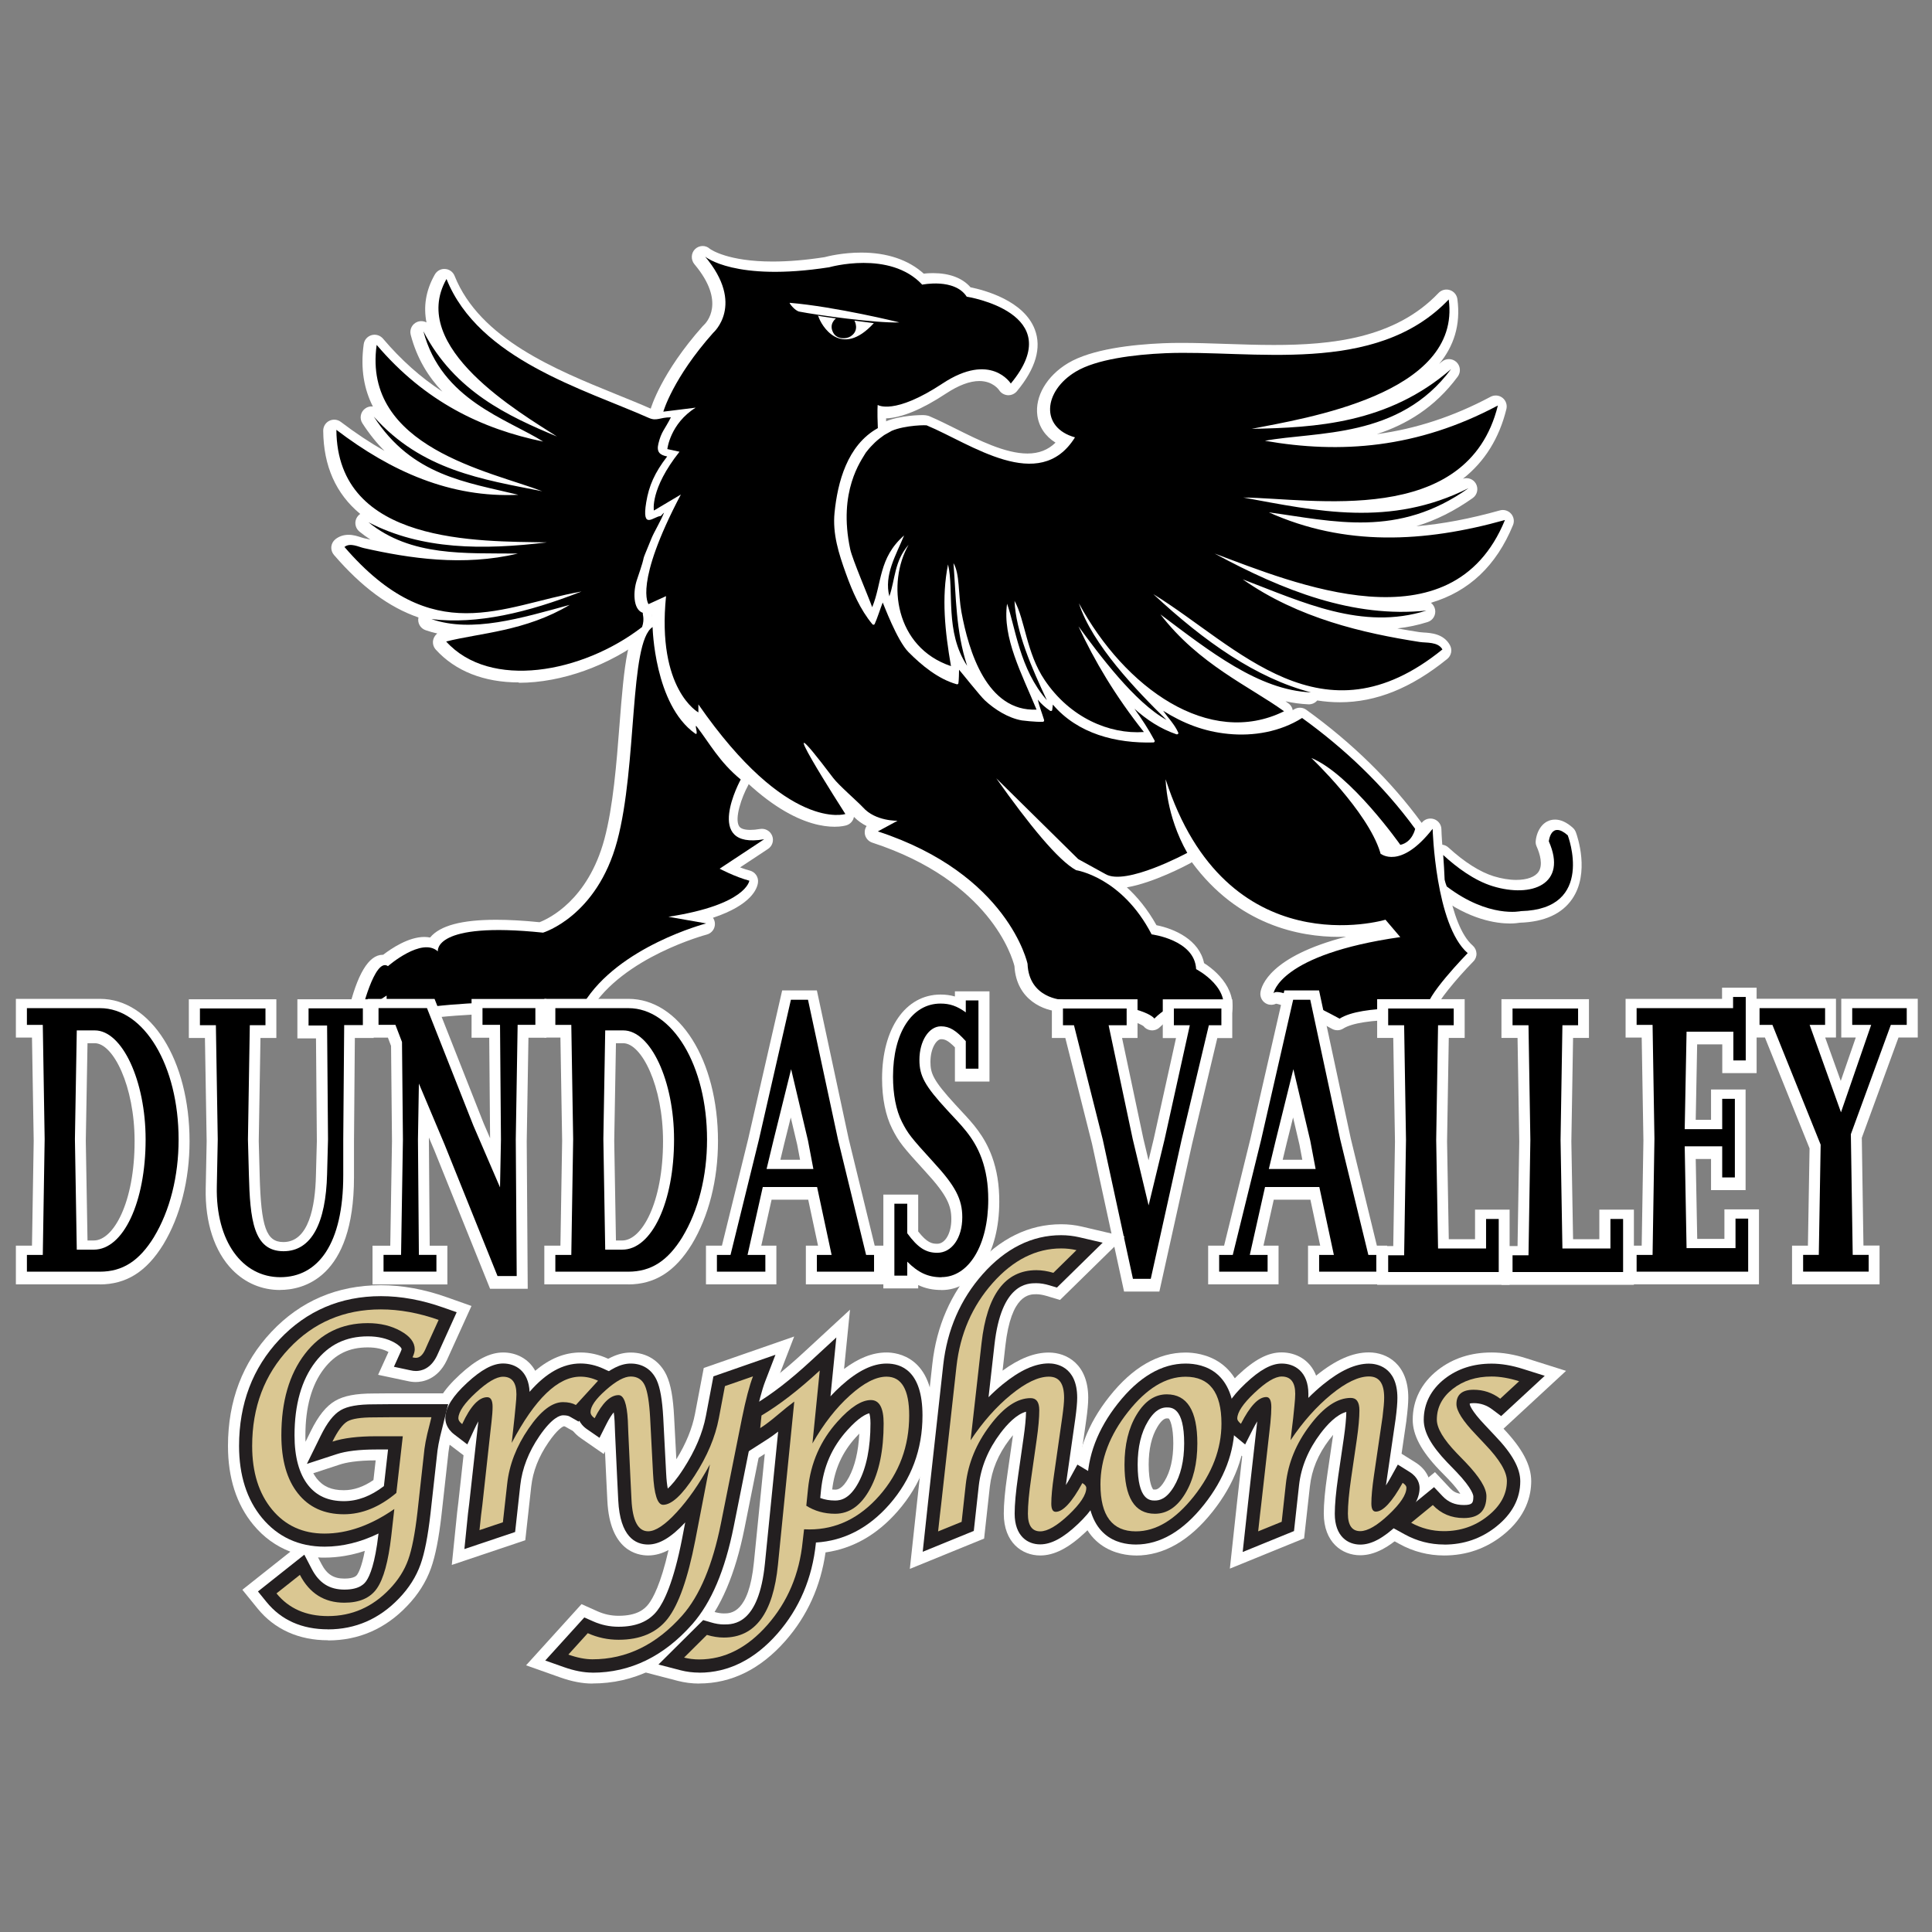 <?xml version="1.0" encoding="UTF-8"?>
<svg id="Layer_1" data-name="Layer 1" xmlns="http://www.w3.org/2000/svg" viewBox="0 0 270 270">
  <rect x="0" y="0" width="270" height="270" fill="#808080" stroke="none"/>
  <defs>
    <style>
      .cls-1 {
        fill: #231f20;
      }

      .cls-2 {
        fill: #dac792;
      }

      .cls-3 {
        fill: #fff;
      }
    </style>
  </defs>
  <g>
    <g>
      <path class="cls-3" d="M80.93,82.78c-7.47,2.93-14.57,4.62-20.94,3.84,5.67,1.96,12.53-.13,19.33-1.99-6.2,3.7-12.52,3.92-17.27,5.12,6.13,6.78,19.02,4.43,27.38-2.02.41-1.19,0-1.89.12-1.98-1.43-.46-1.36-3.07-.85-4.58,1.74-5.11.07-1.03,2.07-5.89.34-.83,1.28-2.38,1.73-3.53-.06,0-.42.46-.48.47-.96.04-2.67,2.06-2.01-1.92.38-2.32,1.18-4.14,2.93-6.41-1.03-.2-1.51-.62-1.23-1.77.42-1.73.86-1.93,1.75-3.69-1.62,0-1.96.59-3.12.07-8.99-3.99-23.74-8.16-28.24-19.4-5.43,9.56,10.28,18.69,15.44,22.01-6.72-2.8-14.31-6.28-18.66-14.71,2.52,9.61,11.65,12.23,16.74,15.42-8.57-1.76-16.53-5.58-23.27-13.51-2.01,14.33,15.92,17.68,23.14,20.45-8.39-1.65-16.88-2.94-23.54-10.43,5.36,8.29,12.91,9.15,20.2,10.93-9.5.45-17.78-3.26-25.43-9.07.12,16.06,19.89,15.55,29.43,15.73-8.91,1.07-17.49,1.06-24.94-2.81,5.96,4.83,13.5,4.29,20.86,4.37-7.6,1.82-15.14.67-21.5-.76-.73-.16-1.92-.81-2.72-.16,12.41,14.39,21.92,8.22,33.09,6.23Z"/>
      <path class="cls-3" d="M72.5,95.37c-4.87,0-8.88-1.59-11.6-4.59-.36-.4-.49-.96-.33-1.47.1-.31.29-.58.54-.78-.56-.12-1.1-.28-1.63-.46-.74-.25-1.17-1.02-1-1.78-4.12-1.42-7.97-4.28-11.81-8.74-.27-.31-.4-.72-.37-1.13.04-.41.24-.79.56-1.05.51-.41,1.14-.63,1.84-.63s1.29.2,1.78.36c.15.05.31.1.41.12.29.06.58.13.88.19-.52-.34-1.03-.71-1.54-1.12-.61-.5-.75-1.37-.32-2.03.12-.18.26-.32.43-.44-3.4-2.81-5.13-6.7-5.17-11.63,0-.58.32-1.12.85-1.38.52-.26,1.15-.2,1.61.15,2.05,1.56,4.09,2.91,6.11,4.06-1.09-1.09-2.12-2.36-3.09-3.86-.44-.67-.28-1.57.36-2.05.32-.25.72-.35,1.1-.3-1.22-2.4-1.76-5.26-1.28-8.71.08-.6.51-1.09,1.09-1.26.58-.17,1.2.02,1.6.48,2.52,2.97,5.26,5.42,8.31,7.41-1.95-2.04-3.56-4.61-4.43-7.93-.2-.76.2-1.54.93-1.82.43-.16.89-.12,1.27.08-.42-2.15-.14-4.4,1.17-6.7.29-.51.85-.82,1.44-.77.59.04,1.1.41,1.32.96,3.53,8.82,14.14,13.12,22.66,16.58,1.7.69,3.31,1.34,4.78,1.99.18.08.25.08.27.08.09,0,.25-.04.44-.08.41-.09.97-.21,1.78-.21.53,0,1.03.27,1.31.73.28.45.3,1.02.06,1.5-.33.65-.6,1.1-.82,1.47-.38.62-.57.95-.78,1.8,0,0,0,0,0,0,.52.1.95.47,1.14.96.19.5.1,1.05-.22,1.48-1.54,2.01-2.28,3.62-2.63,5.73,0,0,0,.01,0,.02.22-.18.5-.32.89-.34.52-.03,1.02.21,1.33.63.31.42.38.97.19,1.46-.28.73-.72,1.56-1.11,2.29-.26.5-.51.97-.63,1.27l-.13.32c-.61,1.48-.89,2.15-.92,2.28v.04c-.07.3-.16.75-.98,3.16-.35,1.04-.29,2.32-.07,2.65.5.18.86.61.97,1.13.03.13.03.26.03.39.07.42.18,1.29-.2,2.39-.1.28-.28.53-.51.72-5.21,4.03-11.89,6.43-17.86,6.43h0ZM65.48,90.6c2.32,1.37,4.97,1.71,7.02,1.71,5.08,0,11-2.09,15.57-5.47,0-.07.01-.13,0-.19-.31-.27-.56-.6-.76-1-.73-1.45-.56-3.55-.08-4.97.76-2.22.84-2.62.87-2.78q.08-.41,1.1-2.88l.13-.32c.07-.17.16-.35.25-.55-.27-.12-.51-.29-.71-.53-.68-.8-.65-2.01-.39-3.57.34-2.09,1.01-3.82,2.2-5.66-.07-.08-.14-.18-.2-.27-.41-.64-.5-1.44-.27-2.37.16-.65.33-1.14.51-1.55-.33-.05-.66-.15-1.01-.3-1.43-.63-3.01-1.28-4.69-1.95-7.91-3.21-17.52-7.1-22.5-14.72.08,6.61,10.13,12.98,14.81,15.94.37.24.72.45,1.02.65.67.43.9,1.3.53,2-.36.69-1.19,1-1.92.72-.31.6-.99.92-1.66.78-8.59-1.76-15.64-5.41-21.44-11.13,1.29,8.26,11.44,11.57,18.44,13.85,1.37.45,2.66.87,3.72,1.27.74.28,1.14,1.09.93,1.85-.22.76-.99,1.23-1.77,1.08-.45-.09-.9-.18-1.35-.26-.1-.02-.21-.04-.32-.06-.24.49-.73.83-1.31.86-7.97.38-15.72-2.02-23.61-7.36,2.25,9.69,14.54,10.75,26.12,10.92.5,0,.98.01,1.44.02.81.01,1.46.65,1.5,1.46.04.8-.55,1.5-1.35,1.6-.95.11-1.87.21-2.75.3-.1.59-.54,1.09-1.15,1.23-2.71.65-5.63.98-8.66.98-4.41,0-8.54-.68-11.9-1.38,4.18,3.93,8.31,5.72,13.02,5.72h0c3.23,0,6.45-.81,9.85-1.66,1.91-.48,3.89-.98,5.93-1.34.78-.14,1.53.33,1.74,1.09.21.76-.18,1.56-.92,1.84-.22.08-.43.17-.65.25.07.59-.21,1.18-.74,1.49-4.8,2.86-9.53,3.72-13.7,4.48-.31.06-.62.11-.92.17h0Z"/>
    </g>
    <g>
      <path class="cls-3" d="M103.21,109.03c-2.99-2.46-4.37-5.1-6.11-7.35-.48-.63.33,1.35-.26.93-5.71-4.06-5.94-14.88-5.94-14.88-3.28,2.12-2.12,19.36-4.95,29.91-2.83,10.56-10.37,12.8-10.37,12.8-15.41-1.61-14.7,2.62-14.7,2.62-2.26-2.06-6.97,2.06-6.97,2.06-1.88-1.31-3.77,6.73-3.77,6.73.94-.93,3.58-2.62,3.58-2.62v2.62c11.12-2.62,27.51-1.5,27.51-1.5,4.9-8.03,17.15-11.21,17.15-11.21l-5.28-.93c10.93-1.68,11.31-5.04,11.31-5.04-2.07-.56-4.15-1.68-4.15-1.68,1.13-.75,6.22-4.11,6.22-4.11-8.67,1.49-3.28-8.34-3.28-8.34Z"/>
      <path class="cls-3" d="M50.14,143.37c-.26,0-.51-.06-.75-.2-.6-.33-.9-1.02-.74-1.69,1.25-5.34,2.88-8.05,4.84-8.05.02,0,.04,0,.06,0,1.14-.88,3.54-2.49,5.75-2.49.28,0,.55.03.81.08,0,0,0-.01.01-.02,1.4-1.66,4.42-2.46,9.23-2.46,1.77,0,3.81.11,6.05.34,1.27-.49,6.77-3.06,9.07-11.63,1.22-4.56,1.69-10.57,2.1-15.87.68-8.77,1.15-13.42,3.49-14.93.47-.3,1.06-.33,1.55-.07.49.26.8.77.81,1.32,0,.09.24,8.23,3.96,12.44.19-.08.38-.12.58-.12.53,0,.98.24,1.35.72.48.62.94,1.28,1.38,1.91,1.2,1.73,2.45,3.51,4.49,5.19.57.47.73,1.28.37,1.92-.9,1.64-1.92,4.59-1.27,5.69.21.35.74.53,1.57.53.4,0,.86-.04,1.37-.13.71-.12,1.42.27,1.69.95.27.67.03,1.44-.58,1.84l-3.9,2.58c.44.17.92.33,1.38.45.73.2,1.21.9,1.12,1.65-.09.82-.86,3.13-6.29,4.94.16.23.26.51.27.81.03.72-.45,1.36-1.15,1.54-.12.03-11.71,3.13-16.22,10.52-.3.49-.84.77-1.41.73-.03,0-3.5-.24-8.24-.24-5.3,0-12.87.29-18.82,1.69-.46.11-.94,0-1.3-.29-.29-.23-.49-.56-.56-.93-.42.31-.78.6-.99.81-.29.29-.69.44-1.08.44h0ZM53.73,137.69c.25,0,.51.06.74.19.49.27.8.78.8,1.34v.72c5.87-1.12,12.71-1.37,17.64-1.37,3.45,0,6.2.12,7.54.19,3.09-4.49,8.18-7.42,12.09-9.14-.57-.23-.96-.8-.95-1.44,0-.75.56-1.38,1.3-1.5,5.21-.8,7.75-1.95,8.97-2.79-1.28-.52-2.24-1.04-2.3-1.07-.47-.26-.78-.74-.8-1.28-.02-.54.24-1.05.69-1.35l2.68-1.77c-.72-.4-1.17-.93-1.46-1.41-1.38-2.32-.17-5.77.66-7.61-1.83-1.7-3.04-3.44-4.13-5-.05-.07-.1-.14-.14-.21-.02,0-.04,0-.06,0-.36,0-.7-.12-1.02-.34-3.14-2.24-4.79-6.16-5.65-9.58-.27,2.13-.47,4.67-.68,7.33-.42,5.43-.9,11.59-2.2,16.43-3.01,11.25-11.07,13.77-11.41,13.87-.19.06-.4.08-.6.06-2.27-.24-4.31-.36-6.07-.36-5.45,0-6.7,1.15-6.89,1.38.02-.02-.02.04-.04.07,0,.56-.3,1.08-.8,1.35-.57.31-1.28.23-1.77-.21-.09-.08-.24-.18-.56-.18-1.29,0-3.37,1.38-4.37,2.25-.35.3-.81.43-1.25.36-.19.26-.41.69-.64,1.23.22-.11.46-.17.69-.17h0Z"/>
    </g>
    <g>
      <path class="cls-3" d="M149.93,61.25c-4.97,7.95-14.58.86-20.66-1.67.1-.1-3.05-.07-4.94.74-.05.05-.92.5-1.05.59-.45.32-.89.65-1.29,1.04-.39.38-.77.77-1.1,1.2-.09.11-.14.18-.19.24-.01.02-.02.03-.03.05-.56.99-3.88,5.3-2.14,13.44.31,1.43,2.59,6.73,3.07,8.1,1.39-3.35.86-6.88,4.46-10.03-1.15,2.79-2.83,5.54-2.06,8.51.83-2.41.68-4.91,2.69-7.21-3.04,5.31-1.93,14.33,5.92,16.96-.83-4.8-1.35-9.57-.41-14.21.89,3.73-.49,9.4,2.67,14.17-1.59-4.87-1.54-9.59-1.91-14.35.9,1.51.64,4.26,1.11,6.82,1.01,5.48,3.55,13.96,10.5,13.65-2.06-5-4.8-10.06-4.12-14.8,1.16,3.26,1.75,9.15,5.56,13.48-2.12-4.51-4.33-9.56-4.52-13.88,1.48,2.65,1.65,7.28,4.22,11.08,3.53,5.24,9.02,7.59,13.86,7.25-3.97-5.01-6.9-9.92-9.14-14.77,2.89,3.95,7.85,10.63,12.31,13.08-4.14-4.04-10.44-10.59-12.25-16.3,6.4,11.84,18.2,20.26,28.67,15.09-4.85-3.49-11.92-6.56-17.28-13.54,6.87,5.15,13.71,10.59,21.04,10.9-7.59-1.97-14.88-7.06-22.03-13.73,11.77,7.25,23.59,21.36,40.4,7.73-.61-1.1-2.25-.9-3.16-1.04-7.87-1.23-16.96-3.29-24.75-8.76,8.39,3.2,16.71,7.19,25.67,4.37-10.22,1.06-19.97-2.77-29.59-7.97,10.91,4.06,33.12,13.5,40.57-4.69-11.33,3.18-22.42,3.69-33-1.07,9.08,1.24,18.05,3.63,27.9-3.38-10.97,5.52-21.2,3.19-31.47,1.31,9.45.09,31.33,4.3,35.57-12.86-11.27,5.99-22.04,6.77-32.56,4.93,7.24-1.34,18.79-.24,26.02-10.02-8.78,7.63-18.97,8.18-27.87,8.35,7.36-1.46,29.35-4.8,27.54-18.08-10.23,10.75-27.56,7-39.58,7.51-4.42.19-9.67.85-12.53,2.57-4.55,2.73-5,7.83-.12,9.19Z"/>
      <path class="cls-3" d="M158.67,103.98c-4.28,0-8.42-1.77-11.63-4.87-.06.05-.12.09-.18.14-.23.15-.5.24-.76.25-.03.21-.11.42-.23.61-.27.42-.73.68-1.22.71-.15,0-.29,0-.43,0-2.83,0-6.27-1.26-8.86-6.21-.56.19-1.19.03-1.59-.4-.05.05-.1.1-.15.15-.41.35-.97.46-1.48.29-3.59-1.2-6.3-3.78-7.63-7.26-.3-.78-.52-1.59-.67-2.42-.19-.02-.37-.08-.53-.16-.08.25-.18.49-.28.74-.24.59-.83.97-1.46.95-.63-.02-1.19-.42-1.4-1.02-.15-.43-.53-1.37-.93-2.36-1.11-2.75-1.98-4.93-2.19-5.92-1.73-8.05,1.18-12.71,2.14-14.25.07-.11.12-.2.16-.27l.05-.08c.04-.07.09-.14.14-.2.03-.04.08-.1.14-.18.4-.52.85-.99,1.25-1.37.49-.48,1.01-.86,1.47-1.19.13-.09.3-.19.73-.42.14-.08.27-.15.35-.19.08-.06.17-.1.26-.14,2.09-.89,5-.9,5.12-.9.26,0,.73,0,1.15.21,1.1.47,2.28,1.06,3.53,1.68,3.26,1.63,6.96,3.48,10.05,3.48,1.58,0,2.86-.49,3.92-1.52-1.43-.89-2.32-2.21-2.54-3.8-.36-2.66,1.32-5.53,4.29-7.31,3.29-1.97,9.02-2.6,13.25-2.78.83-.04,1.71-.05,2.7-.05,1.95,0,3.96.07,6.09.14,2.19.07,4.46.15,6.72.15,7.96,0,16.93-.86,23.02-7.27.41-.43,1.02-.58,1.58-.4.56.18.97.67,1.05,1.25.5,3.67-.55,6.65-2.54,9.07.12-.1.23-.2.35-.3.59-.51,1.47-.5,2.05.03.57.53.66,1.41.19,2.04-3.23,4.37-7.21,6.7-11.3,8.04,5.47-.74,10.71-2.46,15.89-5.22.53-.28,1.19-.23,1.66.14.48.37.69.99.55,1.58-1.01,4.1-3.05,7.36-6.07,9.73.67-.22,1.42.04,1.79.66.41.69.23,1.58-.42,2.04-2.54,1.8-5.13,3.1-7.89,3.94,3.67-.31,7.53-1.05,11.68-2.21.56-.16,1.17.02,1.56.46.39.44.5,1.06.27,1.6-2.32,5.66-6.16,9.29-11.47,10.85.29.22.5.54.58.92.16.77-.29,1.54-1.04,1.77-1.39.44-2.79.73-4.23.89,1.06.19,2.1.37,3.09.52.13.02.34.03.55.05,1.06.06,2.83.17,3.71,1.77.36.65.2,1.46-.38,1.93-5.02,4.07-9.93,6.05-15,6.05-1.08,0-2.13-.09-3.16-.25-.3.35-.75.56-1.24.54-1.08-.05-2.15-.19-3.2-.43.14.09.27.19.4.29.44.31.68.83.63,1.37-.04.54-.37,1.01-.85,1.25-2.3,1.14-4.74,1.71-7.26,1.71-2.74,0-5.56-.71-8.31-2.04.04.37-.06.76-.29,1.07-.46.62-1.3.8-1.97.43-.5-.27-1-.59-1.5-.95.09.11.18.23.27.34.35.45.43,1.05.2,1.57-.23.52-.73.87-1.3.91-.34.02-.68.04-1.02.04h0ZM141.5,82.55c.54,0,1.06.29,1.34.78.71,1.26,1.13,2.81,1.57,4.46.57,2.11,1.22,4.5,2.58,6.52,2.31,3.43,5.7,5.71,9.36,6.39-2.9-3.98-5.3-8.07-7.3-12.41-.32-.69-.08-1.5.54-1.92-.21-.5-.4-1-.55-1.49-.24-.75.13-1.56.86-1.87.73-.31,1.57-.01,1.95.68,5.21,9.62,13.35,15.84,20.74,15.84,1.1,0,2.19-.14,3.24-.41-.56-.36-1.14-.71-1.73-1.08-4.37-2.71-9.32-5.79-13.43-11.13-.43-.56-.42-1.33,0-1.88-.27-.25-.55-.5-.82-.76-.58-.54-.65-1.42-.17-2.05.48-.63,1.35-.79,2.02-.38,2.15,1.33,4.33,2.89,6.44,4.41,6.01,4.33,12.23,8.8,19.12,8.8,3.6,0,7.16-1.21,10.8-3.68-.06,0-.11-.01-.17-.02-7.5-1.17-17.17-3.25-25.39-9.02-.59-.41-.8-1.16-.55-1.82-1.12-.56-2.2-1.13-3.23-1.69-.71-.38-1-1.25-.67-1.98.33-.73,1.18-1.08,1.93-.8.52.19,1.07.4,1.65.62,6.01,2.27,14.25,5.37,21.72,5.37,6.34,0,10.88-2.27,13.77-6.91-4.71,1.11-9.09,1.65-13.29,1.65-6.27,0-11.98-1.2-17.45-3.66-.6-.27-.95-.89-.9-1.53-.22-.04-.44-.08-.65-.12-.55-.1-1.11-.21-1.66-.31-.78-.14-1.33-.86-1.25-1.65.08-.79.74-1.4,1.54-1.39,1.39.01,3.04.11,4.79.22,2.34.14,5,.3,7.71.3,10.96,0,17.42-2.75,20.36-8.82-6.48,2.9-13.11,4.32-20.16,4.32-3.24,0-6.5-.29-9.98-.9-.73-.13-1.27-.76-1.27-1.5,0-.05,0-.1,0-.14-.1,0-.2,0-.29,0-.79.01-1.47-.58-1.55-1.37-.08-.79.45-1.51,1.23-1.67.44-.09.92-.18,1.45-.28,7.03-1.34,22.46-4.28,24.68-12.73-6.58,4.97-14.93,5.71-22.44,5.71-2.32,0-4.61-.08-6.82-.15-2.1-.07-4.09-.14-5.98-.14-.94,0-1.79.02-2.57.05-5.48.23-9.67,1.07-11.81,2.35-2.18,1.31-2.99,3.08-2.83,4.27.17,1.27,1.37,1.86,2.34,2.13.47.13.84.47,1.02.92.18.45.13.96-.13,1.37-1.82,2.91-4.39,4.38-7.64,4.38-3.81,0-7.86-2.02-11.42-3.8-1.18-.59-2.29-1.15-3.29-1.57h-.02c-.89,0-2.69.17-3.82.61-.11.06-.25.14-.45.25-.17.09-.35.19-.44.25-.44.31-.78.58-1.08.86-.33.32-.67.67-.95,1.03-.06.07-.1.13-.14.18-.05.09-.12.2-.2.32-.79,1.27-3.21,5.14-1.74,11.98.12.57.71,2.11,1.31,3.61.53-2.08,1.36-4.31,3.71-6.37.54-.47,1.32-.51,1.9-.09.43.31.66.81.64,1.31.63.46.82,1.32.43,2-1.53,2.68-1.79,6.33-.66,9.3.51,1.33,1.47,2.98,3.28,4.23-.53-3.83-.75-7.84.05-11.84.14-.71.76-1.22,1.48-1.23.03,0,.05,0,.08,0,.08-.04.17-.08.25-.11.68-.21,1.41.06,1.78.67.75,1.26.87,2.89,1,4.62.07.9.14,1.83.3,2.71.89,4.83,2.73,10.44,6.49,11.99-1.86-4.29-3.77-8.72-3.14-13.08.1-.7.66-1.24,1.36-1.31.05,0,.1,0,.16,0,.17-.16.38-.28.62-.34.14-.04.28-.06.42-.06h0Z"/>
    </g>
    <g>
      <g>
        <path class="cls-3" d="M199.92,115.94c-4.52,5.79-7.27,3.47-7.27,3.47,0,0,.02.09.05.23-.04-.15-.08-.3-.12-.46-1.78-5.72-9.61-13.14-9.61-13.14,5.47,2.24,12.44,12.14,12.44,12.14,1.7-.37,2.07-2.24,2.07-2.24-4.52-6.19-9.98-11.29-15.8-15.49-3.05,1.92-6.78,2.58-10.35,2.22-3.37-.33-6.27-1.47-9.07-3.23.71,1.02,1.6,1.9,2.11,3.05.07.16-.1.29-.25.24-2.25-.77-4.15-2.03-5.87-3.57,1.03,1.43,1.99,2.9,2.82,4.45.05.1-.04.25-.15.26-5.25.16-10.59-1.21-14.07-5.29-.02.24-.07.49-.09.74-.01.15-.19.19-.3.12-.66-.45-1.24-.95-1.72-1.56.22.96.59,1.88.88,2.84.03.11-.02.25-.15.26-.99.06-2.96-.19-2.96-.19-1.91-.34-3.77-1.52-5.15-2.79-.69-.64-3.29-3.93-3.62-4.29,0,.27-.03,1.58-.09,1.88-.02.13-.14.18-.26.14-2.58-.74-4.85-2.61-6.71-4.48-1.62-1.63-3.49-6.72-3.61-6.94-.29.72-.79,2.3-1.12,3-.06.13-.23.15-.32.04-1.71-2.05-2.82-4.63-3.71-7.11-.99-2.75-1.88-5.53-1.58-8.49.42-4.2,1.76-9.43,6.05-11.81-.11-2.51-.02-3.24-.02-3.24,0,0,2.26,1.49,9.05-2.99,6.78-4.48,9.55,0,9.55,0,8.23-9.9-6.16-12.14-6.16-12.14-1.7-2.62-6.22-1.68-6.22-1.68-4.52-4.86-13-2.43-13-2.43-13.19,2.05-17.34-1.49-17.34-1.49,5.65,6.73,1.13,10.65,1.13,10.65-5.65,6.35-6.97,11.02-6.97,11.02l4.52-.56c-3.58,2.24-3.96,5.79-3.96,5.79l1.7.37c-4.15,5.23-3.58,8.22-3.58,8.22l3.77-2.24c-6.6,12.52-4.52,15.32-4.52,15.32l2.45-1.12c-1.32,13.08,4.52,16.25,4.52,16.25v-1.12c12.44,17.94,20.54,15.32,20.54,15.32,0,0-11.87-18.5-1.7-5.04.78,1.03,3.38,3.27,4.16,4.11h0c1.75,1.97,4.84,1.87,4.84,1.87l-2.76,1.49c18.28,5.98,20.92,18.5,20.92,18.5.19,4.86,4.9,5.04,4.9,5.04,11.68.56,12.82,2.62,12.82,2.62,4.9-4.86,9.23,0,9.23,0,2.07-4.11-3.39-6.91-3.39-6.91-.19-4.11-6.22-4.86-6.22-4.86-4.15-8.03-10.55-8.97-10.55-8.97-2.5-1.35-6.62-6.42-11.16-12.84l11.45,11.29,3.82,2.1c2.83,1.68,11.42-2.97,11.42-2.97-3-5.28-3.02-10.28-3.02-10.28,8.48,26.34,30.72,19.62,30.72,19.62l2.07,2.43c-16.96,2.43-17.71,7.85-17.71,7.85.75-1.12,9.23,3.55,9.23,3.55,3.2-2.06,12.25-1.31,12.25-1.31-.57-1.49,5.65-7.85,5.65-7.85-4.52-3.92-4.9-17.38-4.9-17.38ZM111.41,43.66c-.64-.12-1.48-1.24-1.34-1.23,6.3.51,15.41,2.74,15.31,2.74-3.33.11-11.5-1.03-13.97-1.51ZM114.03,44.23c-.08-.25,0,0,.1.02.41.06,1.28.21,2.4.35,0,0-1.09.77-.36,2.04.49.86,1.74.89,2.4.47,1.32-.84.54-2.2.54-2.2,1.46.19,2.4.31,2.71.35-4.6,5.02-7.37.33-7.78-1.03Z"/>
        <path class="cls-3" d="M170.24,144c-.43,0-.85-.18-1.14-.51,0,0-1.53-1.65-3.52-1.65-1.17,0-2.34.58-3.49,1.71-.34.34-.82.5-1.3.43-.39-.06-.74-.26-.98-.57-.26-.2-2.35-1.59-11.69-2.04-2.08-.08-6.08-1.52-6.35-6.36-.31-1.24-3.41-11.87-19.87-17.25-.58-.19-1-.71-1.05-1.32-.03-.36.06-.71.26-1-.62-.31-1.23-.73-1.77-1.28-.02.08-.04.16-.06.23-.16.45-.52.8-.97.94-.15.05-.72.21-1.67.21-3.37,0-10.24-1.91-19.34-14.33-.24,0-.51-.06-.74-.19-.26-.14-5.9-3.35-5.5-15.14l-.11.05c-.66.3-1.44.1-1.87-.48-.54-.73-1.75-3.61,2.21-12.47-.29.04-.58,0-.85-.12-.46-.21-.78-.62-.88-1.11-.06-.33-.46-3.08,2.54-7.61-.46-.31-.73-.85-.67-1.44.01-.11.2-1.73,1.32-3.57l-.18.02c-.51.06-1.02-.13-1.35-.52-.33-.39-.45-.92-.31-1.42.06-.2,1.48-5.09,7.3-11.63.04-.05.09-.1.14-.14.33-.3,3.18-3.18-1.3-8.51-.52-.62-.49-1.56.09-2.12.58-.55,1.47-.58,2.06-.04.19.14,2.57,1.78,8.78,1.78,2.2,0,4.63-.2,7.25-.61.48-.13,2.56-.64,5.13-.64,3.6,0,6.6,1.01,8.73,2.94.35-.04.8-.07,1.29-.07,2.32,0,4.12.68,5.25,1.98,1.96.4,7.46,1.86,8.99,5.9.97,2.55.12,5.46-2.51,8.63-.32.38-.8.58-1.29.55-.49-.04-.94-.3-1.2-.72-.02-.03-.86-1.26-2.75-1.26-1.34,0-2.9.59-4.65,1.74-3.36,2.22-6.18,3.39-8.39,3.48,0,.38.02.84.05,1.4.03.58-.28,1.13-.79,1.41-2.95,1.63-4.72,5.2-5.26,10.62-.27,2.65.56,5.21,1.5,7.82.54,1.49,1.18,3.13,2.06,4.64.08-.23.16-.45.23-.62.22-.54.73-.91,1.31-.95.58-.04,1.14.25,1.43.75.08.13.12.24.3.68,1.29,3.2,2.33,5.2,3.08,5.95,1.61,1.61,3.06,2.74,4.44,3.45.03-.59.4-1.11.95-1.33.59-.24,1.27-.09,1.7.37.14.15.41.49.98,1.18.71.87,2.17,2.67,2.56,3.03,1.38,1.27,2.96,2.15,4.34,2.4.1.01.42.05.82.09-.12-.37-.22-.74-.31-1.14-.16-.7.19-1.41.84-1.72.65-.31,1.42-.12,1.86.44.07.09.15.18.23.27.07-.03.14-.06.22-.09.59-.18,1.23,0,1.62.47,2.89,3.39,7.06,4.47,10.51,4.71-.45-.71-.96-1.46-1.52-2.24-.46-.64-.36-1.51.22-2.04.58-.52,1.47-.52,2.05,0,.49.44.98.84,1.47,1.2.05-.31.18-.6.41-.84.5-.53,1.31-.63,1.93-.24,2.78,1.76,5.45,2.71,8.4,3,.56.06,1.13.08,1.7.08,2.86,0,5.52-.72,7.68-2.08.53-.33,1.21-.31,1.71.05,6.43,4.64,11.86,9.96,16.13,15.81,0,0,.01-.01.02-.02.4-.51,1.07-.71,1.69-.51.61.2,1.04.77,1.05,1.41.1,3.56,1.08,13.41,4.37,16.26.32.28.51.67.53,1.1.02.42-.14.83-.44,1.13-2.55,2.61-4.93,5.59-5.23,6.54.06.41-.04.82-.29,1.16-.32.42-.83.65-1.35.6-.02,0-1.57-.13-3.58-.13-3.72,0-6.53.44-7.72,1.2-.47.3-1.07.32-1.57.05-2.93-1.61-6.62-3.33-7.82-3.52-.37.18-.81.21-1.22.06-.67-.25-1.07-.94-.97-1.64.13-.92,1.31-5.03,11.97-7.78-.34.01-.68.02-1.04.02-5.38,0-14.02-1.59-20.52-10.44-.07.05-.14.1-.22.15-.58.31-5.13,2.73-8.86,3.37,1.42,1.29,2.86,3.01,4.14,5.29,2.52.5,5.98,2.04,6.65,5.3,2.33,1.47,5.31,4.65,3.34,8.55-.23.45-.67.76-1.17.83-.07,0-.13.01-.2.01h0ZM180.36,137.7c2.19.75,5,2.19,6.57,3.03,1.84-.82,4.7-1.23,8.54-1.23.97,0,1.84.03,2.5.06.55-1.25,1.86-3.19,4.75-6.26-2.67-3.48-3.7-9.77-4.09-13.76-1.5,1.25-2.98,1.87-4.43,1.87-.57,0-1.05-.1-1.44-.23-.71.03-1.36-.44-1.54-1.15l-.02-.09c-.02-.1-.05-.2-.08-.3-1.64-5.27-9.13-12.41-9.21-12.48-.54-.51-.63-1.33-.23-1.95s1.19-.87,1.87-.59c1.21.5,2.48,1.32,3.73,2.32-1.79-1.62-3.69-3.17-5.69-4.66-2.46,1.32-5.35,2.02-8.4,2.02-.66,0-1.34-.03-2-.1-1.84-.18-3.59-.58-5.3-1.23-.04.18-.12.36-.22.52-.32.49-.87.79-1.46.79-.2,0-.39-.03-.57-.1-.34-.11-.67-.24-1-.38-.02.26-.1.51-.23.75-.3.52-.83.84-1.42.85-.27,0-.55.01-.83.01-3.83,0-9-.8-13-4.35-.04.26-.14.5-.29.72-.3.43-.77.69-1.29.73-.14,0-.29.01-.44.01-1.13,0-2.74-.21-2.81-.21-.02,0-.05,0-.07-.01-2.67-.47-4.85-2.19-5.92-3.17-.37-.34-1.03-1.12-1.88-2.15-.41.28-.96.38-1.47.23-2.41-.69-4.75-2.24-7.37-4.87-.87-.87-1.72-2.39-2.48-4.01-.32.4-.82.64-1.34.64s-1-.23-1.33-.63c-1.94-2.33-3.14-5.27-3.97-7.57-1.02-2.84-1.99-5.88-1.66-9.16.6-6,2.62-10.2,6.01-12.49-.06-1.82,0-2.47.03-2.59.07-.53.4-.98.88-1.2.44-.2.95-.18,1.37.04.05.02.21.06.5.06.92,0,3.05-.39,6.97-2.97,2.26-1.49,4.39-2.25,6.34-2.25,1.65,0,2.95.55,3.88,1.21,1.1-1.67,1.44-3.09,1-4.24-.96-2.55-5.54-3.81-7.22-4.07-.43-.07-.81-.32-1.05-.68-.61-.95-2.03-1.15-3.11-1.15-.85,0-1.51.13-1.52.13-.52.11-1.06-.07-1.43-.46-1.57-1.69-3.95-2.55-7.08-2.55-2.42,0-4.37.54-4.39.55-.06.02-.12.03-.18.04-2.8.44-5.43.66-7.81.66-2.52,0-4.51-.24-6.07-.58,1.92,4.85-.83,7.99-1.45,8.61-3,3.38-4.73,6.26-5.66,8.13l1.9-.24c.71-.09,1.39.33,1.63,1.01.24.68-.02,1.43-.63,1.81-1.63,1.02-2.46,2.36-2.86,3.34l.12.03c.52.11.94.48,1.11.98.18.5.09,1.05-.24,1.47-1.33,1.68-2.12,3.08-2.59,4.18l.79-.47c.59-.35,1.34-.27,1.84.21.5.47.62,1.22.3,1.83-3.3,6.27-4.31,9.9-4.57,11.85-.02.18-.04.35-.06.5l.56-.26c.5-.23,1.08-.17,1.53.15.45.32.69.85.63,1.4-.79,7.81,1.12,11.76,2.5,13.53.01,0,.03,0,.04-.01.64-.2,1.34.04,1.72.59,7.63,11.01,13.47,13.87,16.43,14.58-4.96-7.85-4.76-8.23-4.31-9.05.27-.5.8-.82,1.38-.82.87,0,1.13,0,5.3,5.51.41.54,1.65,1.7,2.56,2.55.63.59,1.17,1.09,1.5,1.44,0,.01.02.02.03.03,1.17,1.31,3.37,1.35,3.62,1.35h.04c.72,0,1.34.45,1.52,1.14.16.6-.06,1.24-.54,1.61,16.02,6.51,18.61,17.95,18.72,18.46.02.08.03.17.03.26.13,3.23,2.89,3.54,3.44,3.57,7.33.35,10.9,1.29,12.64,2.19,1.47-1.15,3.04-1.74,4.68-1.74,1.3,0,2.44.38,3.37.85-.67-1.58-2.68-2.65-2.8-2.71-.48-.25-.8-.75-.83-1.29-.13-2.74-4.83-3.4-4.88-3.41-.5-.06-.94-.37-1.17-.82-3.74-7.25-9.36-8.15-9.41-8.15-.18-.03-.35-.08-.51-.17-2.49-1.34-6.31-5.7-11.68-13.3-.46-.65-.34-1.54.26-2.05.61-.51,1.5-.48,2.07.08l11.3,11.14,3.64,2s.03.02.05.03c.08.05.31.15.87.15,2.1,0,5.55-1.44,7.69-2.47-2.42-5.01-2.47-9.4-2.47-9.61,0-.76.55-1.4,1.29-1.52.75-.12,1.47.32,1.7,1.04,5.14,15.97,15.36,19.32,23.03,19.32,3.39,0,5.77-.7,5.79-.7.58-.17,1.21.01,1.61.47l2.07,2.43c.36.42.47,1.01.27,1.54-.2.52-.66.9-1.22.98-9.51,1.36-13.56,3.63-15.25,5.11h0ZM117.85,49.06c-2.47,0-4.21-1.97-4.98-3.6-.72-.11-1.32-.22-1.75-.3-1.06-.21-2.7-1.67-2.59-2.87.08-.83.84-1.46,1.66-1.39,3.34.27,7.38,1.01,10.19,1.58,1.64.33,2.99.63,3.83.83.48.11.87.2,1.13.27.48.12,1.6.39,1.57,1.63-.02.81-.67,1.47-1.48,1.49-.74.02-1.7,0-2.78-.08-1.58,1.62-3.2,2.45-4.8,2.45h0Z"/>
      </g>
      <g>
        <path class="cls-3" d="M218.8,116.84c-2.37-2.09-2.65.83-2.65.83,2.65,5.99-2.37,7.94-7.83,6.27-2.59-.79-5.06-2.64-6.93-4.36.08,1.15.16,2.3.2,3.45,0,.03.01.05.02.08.03.11.09.33.1.37.05.17.11.33.17.49,5.89,4.48,10.38,3.45,10.38,3.45,10.47-.26,6.54-10.6,6.54-10.58Z"/>
        <path class="cls-3" d="M211.02,129.06c-1.86,0-5.65-.5-10.07-3.86-.24-.18-.42-.43-.52-.72l-.03-.1c-.05-.15-.1-.29-.15-.44-.01-.05-.05-.19-.09-.31l-.06-.23c-.02-.1-.04-.23-.05-.33-.04-1.15-.12-2.34-.19-3.39-.04-.63.3-1.22.86-1.49.57-.27,1.24-.17,1.7.25,2.22,2.04,4.42,3.43,6.34,4.02,1.08.33,2.16.51,3.13.51h0c1.52,0,2.66-.42,3.14-1.16.62-.96.19-2.45-.29-3.53-.11-.24-.15-.5-.12-.77.14-1.43,1.04-2.97,2.7-2.97.8,0,1.62.37,2.48,1.14.19.17.34.39.43.63.22.59,1.97,5.68-.5,9.3-1.43,2.1-3.89,3.23-7.32,3.34-.25.04-.73.11-1.4.11h0ZM203.18,123.03c3.27,2.38,5.98,2.89,7.5,2.96-.91-.09-1.84-.29-2.8-.58-1.52-.47-3.1-1.27-4.71-2.41,0,.01,0,.02,0,.03h0Z"/>
      </g>
    </g>
  </g>
  <g>
    <path d="M81.23,82.68c-7.47,2.93-14.57,4.62-20.94,3.84,5.67,1.96,12.53-.13,19.33-1.99-6.2,3.7-12.52,3.92-17.27,5.12,6.13,6.78,19.02,4.43,27.38-2.02.41-1.19,0-1.89.12-1.98-1.43-.46-1.36-3.07-.85-4.58,1.74-5.1.07-1.03,2.07-5.89.34-.83,1.28-2.38,1.73-3.53-.06,0-.42.46-.48.47-.97.04-2.67,2.06-2.01-1.92.38-2.32,1.18-4.14,2.93-6.41-1.03-.2-1.51-.62-1.23-1.78.42-1.73.86-1.93,1.75-3.69-1.62,0-1.96.59-3.12.07-8.99-3.99-23.74-8.16-28.24-19.4-5.43,9.56,10.28,18.69,15.43,22.01-6.72-2.8-14.31-6.28-18.66-14.71,2.52,9.61,11.65,12.23,16.74,15.42-8.57-1.76-16.53-5.58-23.27-13.51-2.01,14.33,15.92,17.68,23.14,20.45-8.39-1.65-16.88-2.94-23.54-10.43,5.36,8.29,12.91,9.15,20.2,10.93-9.5.45-17.78-3.26-25.43-9.08.12,16.06,19.89,15.55,29.43,15.73-8.91,1.07-17.49,1.06-24.94-2.81,5.96,4.83,13.5,4.29,20.86,4.37-7.6,1.82-15.14.67-21.5-.76-.73-.16-1.92-.81-2.72-.16,12.41,14.39,21.92,8.22,33.09,6.23Z"/>
    <path d="M103.51,108.93c-2.99-2.46-4.37-5.1-6.11-7.35-.48-.63.33,1.35-.26.93-5.71-4.06-5.94-14.88-5.94-14.88-3.28,2.12-2.12,19.36-4.95,29.91-2.83,10.56-10.36,12.8-10.36,12.8-15.41-1.61-14.7,2.62-14.7,2.62-2.26-2.06-6.97,2.06-6.97,2.06-1.88-1.31-3.77,6.73-3.77,6.73.94-.93,3.58-2.62,3.58-2.62v2.62c11.12-2.62,27.51-1.49,27.51-1.49,4.9-8.03,17.15-11.21,17.15-11.21l-5.28-.93c10.93-1.68,11.31-5.04,11.31-5.04-2.07-.56-4.15-1.68-4.15-1.68,1.13-.75,6.22-4.11,6.22-4.11-8.67,1.49-3.28-8.34-3.28-8.34Z"/>
    <path d="M150.22,61.14c-4.97,7.95-14.58.86-20.66-1.67.1-.1-3.05-.07-4.94.74-.05.05-.92.5-1.05.59-.45.32-.89.65-1.29,1.03-.39.38-.77.77-1.1,1.2-.09.11-.14.18-.19.24-.01.02-.02.03-.03.05-.56.99-3.88,5.3-2.14,13.44.31,1.43,2.59,6.73,3.07,8.1,1.39-3.35.86-6.88,4.46-10.03-1.15,2.79-2.83,5.54-2.06,8.51.83-2.41.68-4.91,2.69-7.21-3.04,5.31-1.93,14.33,5.92,16.96-.83-4.8-1.35-9.57-.41-14.21.89,3.73-.49,9.4,2.67,14.17-1.59-4.87-1.54-9.59-1.91-14.35.9,1.51.64,4.26,1.11,6.82,1.01,5.48,3.55,13.96,10.5,13.65-2.06-5-4.8-10.06-4.12-14.8,1.16,3.26,1.75,9.15,5.56,13.48-2.12-4.51-4.33-9.56-4.52-13.88,1.48,2.65,1.65,7.28,4.22,11.08,3.53,5.24,9.02,7.59,13.86,7.25-3.97-5.01-6.9-9.92-9.14-14.77,2.89,3.95,7.85,10.63,12.31,13.08-4.14-4.04-10.44-10.59-12.25-16.3,6.4,11.84,18.2,20.26,28.67,15.09-4.85-3.49-11.92-6.56-17.28-13.54,6.87,5.15,13.71,10.59,21.04,10.9-7.59-1.97-14.88-7.06-22.03-13.73,11.77,7.25,23.59,21.36,40.4,7.73-.61-1.1-2.25-.9-3.16-1.04-7.87-1.23-16.96-3.29-24.75-8.76,8.39,3.2,16.71,7.19,25.67,4.37-10.22,1.06-19.97-2.77-29.59-7.97,10.91,4.06,33.12,13.5,40.57-4.69-11.33,3.18-22.42,3.69-33-1.07,9.08,1.24,18.05,3.63,27.91-3.38-10.97,5.52-21.2,3.19-31.47,1.31,9.45.09,31.33,4.3,35.57-12.86-11.27,6-22.04,6.77-32.56,4.93,7.24-1.34,18.79-.24,26.02-10.02-8.78,7.63-18.97,8.18-27.87,8.35,7.36-1.46,29.35-4.8,27.54-18.08-10.23,10.75-27.56,7-39.58,7.51-4.42.19-9.67.85-12.53,2.57-4.55,2.73-5,7.83-.12,9.19Z"/>
    <g>
      <path d="M200.21,115.83c-4.52,5.79-7.27,3.47-7.27,3.47,0,0,.02.09.05.23-.04-.15-.08-.3-.12-.46-1.78-5.72-9.61-13.14-9.61-13.14,5.47,2.24,12.44,12.14,12.44,12.14,1.7-.37,2.07-2.24,2.07-2.24-4.52-6.19-9.98-11.29-15.8-15.49-3.05,1.92-6.78,2.58-10.35,2.22-3.37-.33-6.27-1.47-9.07-3.23.71,1.02,1.6,1.9,2.11,3.05.07.16-.1.29-.25.24-2.25-.77-4.15-2.03-5.87-3.57,1.03,1.43,1.99,2.9,2.82,4.45.05.1-.04.25-.15.26-5.25.15-10.59-1.21-14.07-5.29-.02.24-.07.49-.09.74-.01.15-.19.19-.3.12-.66-.45-1.24-.95-1.72-1.56.22.96.59,1.88.88,2.84.03.11-.02.25-.15.26-.99.06-2.96-.19-2.96-.19-1.91-.34-3.77-1.52-5.15-2.79-.69-.64-3.29-3.93-3.62-4.29,0,.27-.03,1.58-.09,1.88-.02.13-.14.18-.26.14-2.58-.74-4.85-2.61-6.71-4.48-1.62-1.63-3.49-6.72-3.61-6.94-.29.72-.79,2.3-1.12,3-.06.13-.23.15-.32.04-1.71-2.05-2.82-4.63-3.71-7.11-.99-2.75-1.88-5.53-1.58-8.49.42-4.2,1.76-9.43,6.05-11.81-.11-2.51-.02-3.24-.02-3.24,0,0,2.26,1.49,9.05-2.99,6.78-4.48,9.55,0,9.55,0,8.23-9.9-6.16-12.14-6.16-12.14-1.7-2.62-6.22-1.68-6.22-1.68-4.52-4.86-13-2.43-13-2.43-13.19,2.05-17.34-1.49-17.34-1.49,5.65,6.73,1.13,10.65,1.13,10.65-5.65,6.35-6.97,11.02-6.97,11.02l4.52-.56c-3.58,2.24-3.96,5.79-3.96,5.79l1.7.37c-4.15,5.23-3.58,8.22-3.58,8.22l3.77-2.24c-6.6,12.52-4.52,15.32-4.52,15.32l2.45-1.12c-1.32,13.08,4.52,16.25,4.52,16.25v-1.12c12.44,17.94,20.54,15.32,20.54,15.32,0,0-11.87-18.5-1.7-5.04.78,1.03,3.38,3.27,4.16,4.11h0c1.75,1.97,4.84,1.87,4.84,1.87l-2.76,1.49c18.28,5.98,20.92,18.5,20.92,18.5.19,4.86,4.9,5.04,4.9,5.04,11.68.56,12.82,2.62,12.82,2.62,4.9-4.86,9.23,0,9.23,0,2.07-4.11-3.39-6.91-3.39-6.91-.19-4.11-6.22-4.86-6.22-4.86-4.15-8.03-10.55-8.97-10.55-8.97-2.5-1.35-6.62-6.42-11.16-12.84l11.45,11.29,3.82,2.1c2.83,1.68,11.42-2.97,11.42-2.97-3-5.28-3.02-10.28-3.02-10.28,8.48,26.34,30.72,19.62,30.72,19.62l2.07,2.43c-16.96,2.43-17.71,7.85-17.71,7.85.75-1.12,9.23,3.55,9.23,3.55,3.2-2.05,12.25-1.31,12.25-1.31-.57-1.49,5.65-7.85,5.65-7.85-4.52-3.92-4.9-17.38-4.9-17.38ZM111.71,43.55c-.64-.12-1.48-1.24-1.34-1.23,6.3.52,15.41,2.74,15.31,2.74-3.33.11-11.5-1.03-13.97-1.51ZM114.33,44.13c-.08-.25,0,0,.1.02.41.06,1.28.21,2.4.35,0,0-1.09.77-.36,2.04.49.86,1.74.89,2.4.47,1.32-.84.54-2.2.54-2.2,1.46.19,2.4.31,2.71.35-4.6,5.02-7.38.33-7.78-1.03Z"/>
      <path d="M219.1,116.74c-2.37-2.09-2.65.84-2.65.84,2.65,5.99-2.37,7.94-7.83,6.27-2.59-.79-5.06-2.64-6.93-4.36.08,1.15.16,2.3.2,3.45,0,.03.01.05.02.08.03.11.09.33.1.37.05.17.11.33.17.49,5.89,4.48,10.38,3.45,10.38,3.45,10.47-.26,6.54-10.6,6.54-10.58Z"/>
    </g>
  </g>
  <g>
    <g>
      <path class="cls-3" d="M21.52,173.11c-2.06,3.35-4.39,4.86-7.59,4.86H3.75v-2.34h2.22l.26-16.19-.26-15.96h-2.22v-2.34h10.21c6.18,0,10.99,8.04,10.99,18.36,0,5.13-1.21,9.93-3.44,13.62ZM13.24,144.25h-2.52l-.26,15.18.26,15.46h2.39c4.12,0,7.23-6.64,7.23-15.4,0-8.2-3.27-15.24-7.1-15.24Z"/>
      <path class="cls-3" d="M13.93,179.49H2.22v-5.41h2.25l.24-14.65-.24-14.43h-2.25v-5.41h11.74c7.14,0,12.53,8.55,12.53,19.9,0,5.39-1.3,10.51-3.66,14.41-2.35,3.82-5.18,5.6-8.9,5.6h0ZM7.49,176.43h6.43c2.63,0,4.51-1.23,6.29-4.13,2.07-3.42,3.21-7.98,3.21-12.81,0-9.28-4.24-16.83-9.46-16.83h-6.46l.27,16.77v.03s-.27,16.97-.27,16.97h0ZM13.11,176.42h-3.9l-.29-16.99.29-16.71h4.03c2.48,0,4.75,1.93,6.38,5.43,1.46,3.13,2.26,7.15,2.26,11.34,0,9.81-3.69,16.94-8.76,16.94h0ZM12.23,173.36h.88c2.74,0,5.7-5.3,5.7-13.87,0-7.72-2.99-13.7-5.57-13.7h-1.01l-.24,13.65.24,13.93h0Z"/>
    </g>
    <g>
      <path class="cls-3" d="M48.09,143.52l-.13,15.96v5.02c0,9.6-3.53,14.23-8.8,14.23s-9.03-4.97-8.87-12.67l.13-6.59-.26-15.96h-2.23v-2.34h9.16v2.34h-2.19l-.26,15.96.13,4.86c.16,6.31.62,10.77,4.84,10.77,3.93,0,5.92-3.96,6.09-10.77l.13-4.86-.13-15.91h-2.59v-2.4h7.59v2.34h-2.62Z"/>
      <path class="cls-3" d="M39.15,180.28c-2.56,0-4.86-.97-6.67-2.81-2.51-2.56-3.84-6.62-3.73-11.42l.13-6.56-.24-14.43h-2.25v-5.41h12.23v5.41h-2.22l-.24,14.42.13,4.82c.19,7.2.93,9.28,3.31,9.28,3.58,0,4.45-5.04,4.55-9.27l.13-4.83-.12-14.36h-2.6v-5.47h10.66v5.41h-2.63l-.12,14.44v5.01c0,14.23-7.23,15.76-10.33,15.76h0ZM31.68,142.71l.27,16.78-.13,6.61c-.08,3.97.93,7.24,2.86,9.21,1.23,1.26,2.73,1.89,4.47,1.89,2,0,3.46-.79,4.52-2.03-1.37,1.17-2.89,1.46-4.06,1.46-6.06,0-6.23-6.8-6.38-12.26l-.13-4.89v-.03s.28-16.75.28-16.75h-1.71Z"/>
    </g>
    <g>
      <path class="cls-3" d="M72.33,143.47l-.26,16.02.13,19.09h-2.68l-7.39-18.36-3.6-8.54-.13,7.81.13,16.13h2.45v2.34h-7.39v-2.34h2.45l.26-16.13-.13-13.62-.92-2.4h-2.36v-2.34h6.77l6.48,16.41,3.73,8.65.13-6.7-.13-16.02h-2.45v-2.34h7.39v2.34h-2.49Z"/>
      <path class="cls-3" d="M73.75,180.11h-5.26l-7.78-19.32-.77-1.82v.53s.11,14.59.11,14.59h2.47v5.41h-10.46v-5.41h2.48l.24-14.6-.13-13.32-.44-1.16h-2.83v-5.41h9.35l6.85,17.36.91,2.11-.12-14.05h-2.47v-5.41h10.46v5.41h-2.51l-.24,14.49.14,20.61h0ZM70.55,177.04h.1l-.07-10.67-2.11.41-3.75-8.69-6.1-15.44h-2.04l1.12,2.92.06,5.92,2.18-.42,3.6,8.54,7.02,17.43h0Z"/>
    </g>
    <g>
      <path class="cls-3" d="M95.37,173.11c-2.06,3.35-4.38,4.86-7.59,4.86h-10.18v-2.34h2.23l.26-16.19-.26-15.96h-2.23v-2.34h10.21c6.18,0,10.99,8.04,10.99,18.36,0,5.13-1.21,9.93-3.44,13.62ZM87.09,144.25h-2.52l-.26,15.18.26,15.46h2.39c4.12,0,7.23-6.64,7.23-15.4,0-8.2-3.27-15.24-7.1-15.24Z"/>
      <path class="cls-3" d="M87.78,179.49h-11.71v-5.41h2.25l.24-14.65-.24-14.43h-2.25v-5.41h11.74c7.14,0,12.53,8.55,12.53,19.9,0,5.39-1.3,10.51-3.66,14.41-2.35,3.82-5.18,5.6-8.9,5.6h0ZM81.35,176.43h6.43c2.63,0,4.5-1.23,6.29-4.13,2.07-3.42,3.21-7.98,3.21-12.81,0-9.28-4.24-16.83-9.46-16.83h-6.46l.28,16.77v.03s-.28,16.97-.28,16.97h0ZM86.96,176.42h-3.9l-.29-16.99v-.03l.29-16.69h4.03c2.48,0,4.75,1.93,6.38,5.43,1.46,3.13,2.26,7.15,2.26,11.34,0,9.81-3.69,16.94-8.76,16.94h0ZM86.08,173.36h.88c2.74,0,5.7-5.3,5.7-13.87,0-7.72-2.99-13.7-5.57-13.7h-1.01l-.24,13.65.24,13.93h0Z"/>
    </g>
    <g>
      <path class="cls-3" d="M114.15,177.96v-2.34h2.06l-2.03-9.49h-7.59l-2.13,9.49h2.49v2.34h-6.77v-2.34h1.9l3.96-16.07,4.48-19.59h2.39l4.19,19.54,3.93,16.13h1.11v2.34h-7.98ZM112.91,159.65l-2.36-9.99-2.45,9.88-.98,4.07h6.54l-.75-3.96Z"/>
      <path class="cls-3" d="M123.67,179.49h-11.05v-5.41h1.7l-1.37-6.42h-5.12l-1.44,6.42h2.11v5.41h-9.84v-5.41h2.23l3.67-14.91,4.75-20.76h4.85l4.44,20.73,3.64,14.94h1.44v5.41h0ZM117.95,176.43h1.69l-4.05-16.62-3.89-18.16-1.75,7.65h2.09s2.37,10.07,2.37,10.07l.99,5.23h.02l2.53,11.83h0ZM109.06,162.08h2.75l-.4-2.11-.9-3.8-.93,3.73-.52,2.17h0Z"/>
    </g>
    <g>
      <path class="cls-3" d="M131.56,178.74c-1.9,0-3.27-.67-4.78-2.18v1.95h-1.8v-10.05h1.8v4.13c1.47,2.01,2.58,2.73,4.19,2.73,2.03,0,3.5-2.06,3.5-4.97,0-2.51-.95-4.35-3.99-7.65-3.21-3.52-3.6-4.02-4.45-5.69-.82-1.62-1.24-3.85-1.24-6.31,0-6.14,2.65-10.21,6.64-10.21,1.28,0,2.29.33,3.53,1.23v-1.67h1.77v9.54h-1.77v-3.85c-1.37-1.51-2.26-2.07-3.47-2.07-1.7,0-3.01,2.07-3.01,4.69,0,2.23.75,3.63,3.89,7.03,1.77,1.95,3.66,3.63,4.81,6.75.62,1.73.92,3.57.92,5.75,0,6.36-2.72,10.83-6.54,10.83Z"/>
      <path class="cls-3" d="M131.56,180.28c-1.2,0-2.25-.22-3.24-.69v.47h-4.87v-13.11h4.87v5.15c1.24,1.58,1.92,1.72,2.66,1.72,1.12,0,1.97-1.48,1.97-3.43,0-1.85-.54-3.31-3.58-6.61-3.2-3.51-3.73-4.14-4.69-6.04-.92-1.83-1.41-4.25-1.41-7,0-7.03,3.29-11.75,8.18-11.75.71,0,1.37.09,2,.27v-.72h4.83v12.61h-4.83v-4.78c-1.03-1.05-1.48-1.14-1.94-1.14-.6,0-1.48,1.23-1.48,3.16,0,1.57.32,2.55,3.49,5.99.28.31.56.6.83.9,1.58,1.69,3.22,3.44,4.29,6.37.69,1.92,1.01,3.91,1.01,6.28,0,7.28-3.32,12.36-8.08,12.36h0ZM129.28,176.62c.7.41,1.41.59,2.28.59,2.9,0,5.01-3.91,5.01-9.29,0-2-.26-3.66-.83-5.23-.86-2.33-2.21-3.78-3.65-5.32-.29-.31-.57-.61-.85-.92-3.02-3.28-4.29-5.12-4.29-8.06,0-3.55,1.95-6.22,4.54-6.22.71,0,1.33.14,1.91.4-.75-.42-1.33-.51-1.97-.51-3.06,0-5.11,3.49-5.11,8.68,0,2.25.38,4.24,1.08,5.62.74,1.46,1.02,1.85,4.21,5.35,3.28,3.55,4.39,5.74,4.39,8.68,0,3.77-2.12,6.5-5.03,6.5-.62,0-1.18-.09-1.69-.25h0Z"/>
    </g>
    <g>
      <path class="cls-3" d="M168.93,143.52l-3.8,15.96-4.32,19.48h-2.49l-4.22-19.48-4.02-15.96h-1.54v-2.34h8.9v2.34h-2.52l3.37,15.91,2.23,9.26,2.22-9.21,3.53-15.96h-2.22v-2.34h6.64v2.34h-1.77Z"/>
      <path class="cls-3" d="M162.04,180.5h-4.95l-4.48-20.66-3.73-14.78h-1.88v-5.41h11.97v5.41h-2.16l2.97,14.04.73,3.06.73-3.02,3.11-14.07h-1.85v-5.41h9.71v5.41h-2.09l-3.52,14.78-4.58,20.66h0ZM159.56,177.43h.02l1.86-8.38h-2.41s-2.23-9.31-2.23-9.31l-3.61-17.04h-1.73l4.15,16.45,3.96,18.27h0Z"/>
    </g>
    <g>
      <path class="cls-3" d="M184.34,177.96v-2.34h2.06l-2.03-9.49h-7.59l-2.13,9.49h2.49v2.34h-6.77v-2.34h1.9l3.96-16.07,4.48-19.59h2.39l4.19,19.54,3.93,16.13h1.11v2.34h-7.98ZM183.09,159.65l-2.36-9.99-2.45,9.88-.98,4.07h6.54l-.75-3.96Z"/>
      <path class="cls-3" d="M193.85,179.49h-11.05v-5.41h1.7l-1.37-6.42h-5.12l-1.44,6.42h2.11v5.41h-9.84v-5.41h2.23l3.67-14.91,4.75-20.76h4.85l4.44,20.73,3.64,14.94h1.44v5.41h0ZM188.14,176.43h1.69l-4.05-16.62-3.89-18.16-1.75,7.65h2.09s2.37,10.07,2.37,10.07l.99,5.23h.02l2.53,11.83h0ZM179.25,162.08h2.75l-.4-2.11-.89-3.8-.93,3.73-.52,2.17h0Z"/>
    </g>
    <g>
      <path class="cls-3" d="M193.99,178.02v-2.34h2.22l.26-16.13-.26-16.02h-2.22v-2.34h9.16v2.34h-2.19l-.26,16.02.26,15.18h6.71v-4.13h1.77v7.42h-15.44Z"/>
      <path class="cls-3" d="M210.97,179.55h-18.51v-5.41h2.25l.24-14.6-.24-14.49h-2.25v-5.41h12.23v5.41h-2.22l-.24,14.48.24,13.65h3.67v-4.13h4.83v10.49h0ZM197.74,176.48h10.17v-.23h-8.45l-.29-16.71v-.03l.28-16.8h-1.71l.27,16.83v.02s-.27,16.92-.27,16.92h0Z"/>
    </g>
    <g>
      <path class="cls-3" d="M211.37,178.02v-2.34h2.22l.26-16.13-.26-16.02h-2.22v-2.34h9.16v2.34h-2.19l-.26,16.02.26,15.18h6.71v-4.13h1.77v7.42h-15.44Z"/>
      <path class="cls-3" d="M228.34,179.55h-18.51v-5.41h2.25l.24-14.6-.24-14.49h-2.25v-5.41h12.23v5.41h-2.22l-.24,14.48.24,13.65h3.67v-4.13h4.83v10.49h0ZM215.11,176.48h10.17v-.23h-8.45l-.29-16.71v-.03l.28-16.8h-1.71l.28,16.83v.02s-.28,16.92-.28,16.92h0Z"/>
    </g>
    <g>
      <path class="cls-3" d="M228.71,177.96v-2.34h2.22l.26-16.24-.26-15.91h-2.22v-2.34h13.48v-1.56h1.77v8.87h-1.73v-4.02h-6.54l-.26,13.62h5.24v-4.24h1.77v10.99h-1.77v-4.35h-5.24l.26,14.23h6.84v-4.13h1.77v7.42h-15.57Z"/>
      <path class="cls-3" d="M245.82,179.49h-18.64v-5.41h2.25l.24-14.71-.24-14.37h-2.25v-5.41h13.48v-1.56h4.83v11.94h-4.8v-4.02h-3.51l-.2,10.55h2.14v-4.24h4.83v14.06h-4.83v-4.35h-2.14l.21,11.17h3.8v-4.13h4.83v10.49h0ZM232.45,176.43h10.3v-.23h-8.58l-.32-16.63v-.36s0-.31,0-.31h.01l.31-16.02h8.25v-.23h-9.97l.27,16.72v.03l-.27,17.03h0Z"/>
    </g>
    <g>
      <path class="cls-3" d="M264.24,143.47l-5.6,15.29.26,16.86h2.22v2.34h-9.16v-2.34h2.19l.26-15.4-6.74-16.74h-1.8v-2.34h9.16v2.34h-2.16l4.38,12.22,4.22-12.22h-2.65v-2.34h7.62v2.34h-2.23Z"/>
      <path class="cls-3" d="M262.67,179.49h-12.23v-5.41h2.22l.23-13.59-6.24-15.5h-2.3v-5.41h12.23v5.41h-1.51l2.18,6.07,2.1-6.07h-2.03v-5.41h10.69v5.41h-2.69l-5.13,14.02.23,15.06h2.25v5.41h0ZM255.68,176.43h1.71l-.26-16.59-6.16-17.18h-1.96l6.95,17.27-.28,16.5h0Z"/>
    </g>
  </g>
  <g>
    <path d="M21.53,172.86c-2.06,3.35-4.38,4.86-7.59,4.86H3.76v-2.34h2.22l.26-16.19-.26-15.96h-2.22v-2.34h10.21c6.18,0,10.99,8.04,10.99,18.36,0,5.13-1.21,9.93-3.44,13.62ZM13.25,144h-2.52l-.26,15.18.26,15.46h2.39c4.12,0,7.23-6.64,7.23-15.4,0-8.2-3.27-15.24-7.1-15.24Z"/>
    <path d="M48.1,143.28l-.13,15.96v5.02c0,9.6-3.53,14.23-8.8,14.23s-9.03-4.97-8.87-12.67l.13-6.59-.26-15.96h-2.23v-2.34h9.16v2.34h-2.19l-.26,15.96.13,4.86c.16,6.31.62,10.77,4.84,10.77,3.93,0,5.92-3.96,6.09-10.77l.13-4.86-.13-15.91h-2.59v-2.4h7.59v2.34h-2.62Z"/>
    <path d="M72.34,143.22l-.26,16.02.13,19.09h-2.68l-7.39-18.36-3.6-8.54-.13,7.81.13,16.13h2.45v2.34h-7.39v-2.34h2.45l.26-16.13-.13-13.62-.92-2.4h-2.36v-2.34h6.77l6.48,16.41,3.73,8.65.13-6.7-.13-16.02h-2.45v-2.34h7.39v2.34h-2.49Z"/>
    <path d="M95.38,172.86c-2.06,3.35-4.38,4.86-7.59,4.86h-10.18v-2.34h2.23l.26-16.19-.26-15.96h-2.23v-2.34h10.21c6.18,0,10.99,8.04,10.99,18.36,0,5.13-1.21,9.93-3.44,13.62ZM87.1,144h-2.52l-.26,15.18.26,15.46h2.39c4.12,0,7.23-6.64,7.23-15.4,0-8.2-3.27-15.24-7.1-15.24Z"/>
    <path d="M114.16,177.72v-2.34h2.06l-2.03-9.49h-7.59l-2.13,9.49h2.49v2.34h-6.77v-2.34h1.9l3.96-16.07,4.48-19.59h2.39l4.19,19.53,3.93,16.13h1.11v2.34h-7.98ZM112.92,159.41l-2.36-9.99-2.45,9.88-.98,4.07h6.54l-.75-3.96Z"/>
    <path d="M131.57,178.5c-1.9,0-3.27-.67-4.78-2.18v1.95h-1.8v-10.05h1.8v4.13c1.47,2.01,2.59,2.73,4.19,2.73,2.03,0,3.5-2.06,3.5-4.97,0-2.51-.95-4.35-3.99-7.65-3.21-3.52-3.6-4.02-4.45-5.69-.82-1.62-1.24-3.85-1.24-6.31,0-6.14,2.65-10.21,6.64-10.21,1.28,0,2.29.33,3.53,1.23v-1.67h1.77v9.54h-1.77v-3.85c-1.37-1.51-2.26-2.07-3.47-2.07-1.7,0-3.01,2.07-3.01,4.69,0,2.23.75,3.63,3.89,7.03,1.77,1.95,3.67,3.63,4.81,6.75.62,1.73.92,3.57.92,5.75,0,6.36-2.72,10.83-6.54,10.83Z"/>
    <path d="M168.94,143.28l-3.8,15.96-4.32,19.48h-2.49l-4.22-19.48-4.02-15.96h-1.54v-2.34h8.9v2.34h-2.52l3.37,15.91,2.22,9.26,2.23-9.21,3.53-15.96h-2.23v-2.34h6.64v2.34h-1.77Z"/>
    <path d="M184.35,177.72v-2.34h2.06l-2.03-9.49h-7.59l-2.13,9.49h2.49v2.34h-6.77v-2.34h1.9l3.96-16.07,4.48-19.59h2.39l4.19,19.53,3.93,16.13h1.11v2.34h-7.98ZM183.11,159.41l-2.36-9.99-2.45,9.88-.98,4.07h6.54l-.75-3.96Z"/>
    <path d="M194,177.77v-2.34h2.23l.26-16.13-.26-16.02h-2.23v-2.34h9.16v2.34h-2.19l-.26,16.02.26,15.18h6.71v-4.13h1.77v7.42h-15.44Z"/>
    <path d="M211.38,177.77v-2.34h2.23l.26-16.13-.26-16.02h-2.23v-2.34h9.16v2.34h-2.19l-.26,16.02.26,15.18h6.71v-4.13h1.77v7.42h-15.44Z"/>
    <path d="M228.72,177.72v-2.34h2.23l.26-16.24-.26-15.91h-2.23v-2.34h13.48v-1.56h1.77v8.87h-1.73v-4.02h-6.54l-.26,13.62h5.24v-4.24h1.77v10.99h-1.77v-4.35h-5.24l.26,14.23h6.84v-4.13h1.77v7.42h-15.57Z"/>
    <path d="M264.25,143.22l-5.59,15.29.26,16.86h2.23v2.34h-9.16v-2.34h2.19l.26-15.4-6.74-16.74h-1.8v-2.34h9.16v2.34h-2.16l4.38,12.22,4.22-12.22h-2.65v-2.34h7.62v2.34h-2.23Z"/>
  </g>
  <g>
    <g>
      <g>
        <path class="cls-1" d="M55.13,210.87c-3.31,2.3-6.57,3.45-9.78,3.45-3.03,0-5.48-1.12-7.33-3.36-1.85-2.24-2.78-5.2-2.78-8.88,0-5.44,1.72-9.98,5.15-13.62,3.43-3.65,7.71-5.47,12.84-5.47,2.6,0,5.29.49,8.07,1.47l-1.47,3.23-.42.95c-.35.75-.78,1.12-1.3,1.12-.1,0-.26-.02-.46-.07.21-.45.31-.82.31-1.12,0-.98-.66-1.83-1.97-2.56-1.31-.73-2.84-1.1-4.59-1.1-3.65,0-6.58,1.43-8.78,4.29-2.2,2.86-3.3,6.66-3.3,11.38,0,3.47.77,6.18,2.31,8.12,1.54,1.95,3.68,2.92,6.43,2.92,2.52,0,4.97-.99,7.33-2.98l.9-7.92h-3.74c-2.54,0-4.57.25-6.09.75.73-1.5,1.43-2.43,2.08-2.82.65-.38,1.88-.57,3.68-.57l2.22-.02h5.85l-.22.9-.35,1.39c-.19.82-.32,1.53-.4,2.13l-.98,8.84c-.34,2.98-.77,5.2-1.3,6.67-.53,1.47-1.39,2.83-2.59,4.08-2.4,2.52-5.27,3.78-8.62,3.78-3.08,0-5.47-1.06-7.19-3.17l3.27-2.59c1.35,2.59,3.42,3.89,6.21,3.89,2.11,0,3.63-.66,4.55-1.99.93-1.33,1.6-3.77,2.01-7.32l.43-3.81Z"/>
        <path class="cls-3" d="M45.83,229.23c-4.07,0-7.46-1.53-9.81-4.41l-2.15-2.65,6.71-5.32c-1.99-.76-3.74-2.02-5.17-3.75-2.36-2.85-3.55-6.56-3.55-11.03,0-6.3,2.04-11.66,6.06-15.93,4.08-4.34,9.22-6.53,15.3-6.53,2.97,0,6.06.56,9.19,1.67l3.48,1.23-3.44,7.57c-1.3,2.76-3.47,3.06-4.35,3.06-.35,0-.72-.04-1.16-.14l-4.1-.87,1.45-3.19c-.8-.43-1.75-.64-2.9-.64-2.61,0-4.55.95-6.11,2.98-1.73,2.24-2.6,5.38-2.6,9.33,0,.3,0,.59.02.88l.73-1.48c1.06-2.15,2.14-3.5,3.41-4.24,1.22-.71,2.88-1.03,5.37-1.03l2.24-.02h10.14l-1.59,6.45c-.16.68-.27,1.26-.32,1.73l-.98,8.82c-.37,3.27-.85,5.7-1.47,7.44-.69,1.92-1.81,3.7-3.34,5.28-3.04,3.19-6.76,4.81-11.04,4.81h0ZM44.45,217.66l.46.88c.76,1.47,1.7,2.07,3.22,2.07,1.4,0,1.7-.42,1.79-.55.16-.23.63-1.06,1.06-3.32-1.88.62-3.76.94-5.63.94-.3,0-.6,0-.9-.03h0ZM43.78,205.89c.15.26.31.5.48.73.9,1.13,2.07,1.64,3.79,1.64,1.39,0,2.75-.47,4.14-1.42l.31-2.75c-2.67,0-4.2.32-5,.58l-3.72,1.22h0Z"/>
      </g>
      <g>
        <path class="cls-1" d="M71.51,201.65c3.25-6.17,6.46-9.26,9.61-9.26.82,0,1.64.19,2.46.57l-3.1,3.39c-.47-.26-1.07-.4-1.8-.4-1.52,0-3.13,1.23-4.82,3.71-1.69,2.47-2.69,5.04-2.98,7.71l-.6,5.37-3.27,1.1.07-.66.15-1.43.18-1.43,1.15-10.47.13-1.14c.1-.86.15-1.57.15-2.11,0-.89-.25-1.34-.75-1.34-1.17,0-2.34,1.25-3.5,3.76-.37-.28-.54-.56-.53-.86.04-.89.86-2.08,2.46-3.55,1.59-1.47,2.85-2.21,3.78-2.21,1.25,0,1.87.82,1.87,2.46,0,.4-.04.93-.11,1.61l-.15,1.54-.2,1.85-.2,1.8Z"/>
        <path class="cls-3" d="M63.14,218.69l.75-7.36.17-1.41.72-6.54-2.22-1.69c-1.71-1.3-1.9-2.88-1.85-3.71.09-1.88,1.18-3.68,3.54-5.86,2.29-2.12,4.22-3.11,6.07-3.11,1.75,0,3.51.81,4.48,2.56,2.03-1.72,4.13-2.56,6.33-2.56,1.31,0,2.62.3,3.88.89l4.17,1.94-8.01,8.76-2.24-1.26s-.09-.01-.17-.01c-.15.06-.88.44-2.11,2.24-1.39,2.03-2.17,4.04-2.41,6.17l-.83,7.51-10.26,3.45h0Z"/>
      </g>
      <g>
        <path class="cls-1" d="M99.2,204.68c-1.48,2.7-3.03,4.93-4.65,6.68-1.62,1.76-2.95,2.64-3.97,2.64-1.41,0-2.19-1.48-2.33-4.44l-.15-3.05-.29-6.22-.07-1.78c-.13-2.36-.56-3.54-1.3-3.54-1.14,0-2.26,1.08-3.34,3.23-.38-.26-.57-.55-.57-.86,0-.79.71-1.82,2.14-3.08,1.42-1.26,2.58-1.89,3.48-1.89s1.58.41,1.96,1.24c.38.83.63,2.36.75,4.59l.4,7.7c.15,2.93.61,4.4,1.41,4.4,1.18,0,2.66-1.36,4.41-4.08,1.76-2.72,2.88-5.39,3.38-8.02l.85-4.49,3.92-1.36c-.5,1.29-1.01,3.24-1.54,5.85l-2.95,14.75c-1.16,5.77-2.95,10.04-5.37,12.79-3.62,4.1-7.81,6.15-12.58,6.15-1,0-2.12-.22-3.36-.66l2.71-2.99c1.38.62,2.82.92,4.31.92,3.05,0,5.34-.99,6.87-2.96,1.53-1.98,2.8-5.6,3.83-10.87l2.06-10.67Z"/>
        <path class="cls-3" d="M82.78,235.28c-1.38,0-2.89-.29-4.49-.86l-4.77-1.69,7.75-8.55,2.23,1c.95.42,1.91.63,2.94.63,2.62,0,3.65-.94,4.2-1.65.6-.78,1.7-2.75,2.79-7.54-.88.46-1.83.76-2.85.76-1.6,0-5.36-.74-5.7-7.64l-.15-3.05-.18-3.84-.18.35-3.19-2.21c-1.76-1.22-2.02-2.8-2.02-3.63,0-2.43,1.87-4.36,3.27-5.6,2.11-1.87,3.93-2.74,5.71-2.74,2.25,0,4.08,1.17,5.02,3.2.58,1.27.91,3.06,1.05,5.82l.31,5.9c1.35-2.18,2.22-4.32,2.61-6.36l1.22-6.4,12.64-4.4-2.62,6.79c-.29.76-.77,2.3-1.38,5.3l-2.95,14.74c-1.29,6.42-3.3,11.12-6.14,14.36-4.28,4.85-9.36,7.3-15.11,7.3h0Z"/>
      </g>
      <g>
        <path class="cls-1" d="M112.37,213.72l-.2,1.73c-.45,4.53-2.1,8.41-4.92,11.63-2.83,3.22-6.01,4.83-9.54,4.83-.73,0-1.44-.09-2.11-.26l3.19-3.17c.83.25,1.63.37,2.37.37,4.37,0,6.89-3.39,7.56-10.18l2.28-22.8c-.69.51-1.43,1.11-2.22,1.78-.97.82-1.81,1.47-2.54,1.93l.18-1.76c2.47-1.47,5.19-3.56,8.14-6.29l-1.02,10.19c1.56-2.73,3.3-4.97,5.24-6.71,1.94-1.75,3.64-2.62,5.11-2.62,2.11,0,3.17,1.81,3.17,5.42,0,4.3-1.38,8.03-4.15,11.19-2.77,3.16-6.04,4.74-9.8,4.74l-.75-.02ZM112.68,210.43c1.19.75,2.53,1.12,4.03,1.12,2.01,0,3.64-1.17,4.9-3.51,1.26-2.34,1.88-5.38,1.88-9.11,0-2.18-.6-3.27-1.78-3.27-1.31,0-2.86,1-4.65,2.99-2.39,2.65-3.77,5.79-4.14,9.42l-.24,2.37Z"/>
        <path class="cls-3" d="M97.71,235.28c-1.02,0-2.01-.13-2.96-.37l-5.72-1.49,8.8-8.74,1.92.57c.52.15.99.23,1.41.23.96,0,3.49,0,4.2-7.14l1.52-15.16-4.69,3,1.04-10.39,1.47-.87c2.26-1.34,4.81-3.31,7.57-5.87l6.52-6.02-.83,8.28c2.06-1.54,4.01-2.3,5.93-2.3,1.53,0,6.54.63,6.54,8.79,0,5.12-1.68,9.63-4.99,13.41-2.87,3.28-6.25,5.2-10.07,5.74-.68,4.74-2.56,8.89-5.6,12.35-3.48,3.96-7.55,5.97-12.07,5.97h0ZM116.3,208.16c.13.01.27.02.41.02.27,0,1,0,1.93-1.73.83-1.55,1.32-3.6,1.45-6.1-.16.16-.33.34-.52.55-1.87,2.07-2.94,4.45-3.27,7.27h0Z"/>
      </g>
      <g>
        <path class="cls-1" d="M135.63,201.3c1.72-2.58,3.6-4.71,5.66-6.39,2.06-1.68,3.82-2.52,5.29-2.52s2.13.99,2.13,2.97c0,.59-.09,1.49-.26,2.7l-1.17,8.19c-.24,1.64-.36,2.94-.36,3.89,0,.76.21,1.14.62,1.14,1.01,0,2.26-1.34,3.72-4.02.37.22.55.45.55.68,0,.95-.82,2.2-2.45,3.75-1.64,1.55-2.97,2.32-3.99,2.32-1.14,0-1.72-.82-1.72-2.46,0-1.2.15-2.87.46-4.99l.76-5.32c.25-1.74.37-3.13.37-4.16,0-1.13-.4-1.69-1.21-1.69-1.87,0-3.77,1.27-5.68,3.82-1.92,2.54-3.04,5.27-3.38,8.19l-.58,5.28-3.29,1.34.07-.62.18-1.63.18-1.54,2.14-19.28c.51-4.55,2.2-8.43,5.06-11.65,2.86-3.22,6.05-4.83,9.58-4.83.73,0,1.44.08,2.13.24l-3.23,3.17c-.84-.25-1.63-.37-2.37-.37-4.35,0-6.91,3.4-7.67,10.21l-1.53,13.58Z"/>
        <path class="cls-3" d="M127.15,219.26l1.02-9.42,2.13-19.27c.59-5.24,2.57-9.78,5.89-13.52,3.51-3.96,7.59-5.96,12.11-5.96.99,0,1.96.11,2.9.33l5.97,1.4-9.03,8.85-1.91-.57c-.52-.15-.99-.23-1.41-.23-.96,0-3.51,0-4.32,7.22l-.39,3.46c2.33-1.7,4.45-2.53,6.46-2.53,2.54,0,5.51,1.66,5.51,6.34,0,.76-.09,1.76-.29,3.17l-.67,4.71,1.88,1.13c1.97,1.19,2.19,2.89,2.19,3.57,0,2.58-2,4.78-3.51,6.2-2.34,2.21-4.35,3.24-6.31,3.24-2.53,0-5.09-1.8-5.09-5.84,0-1.38.16-3.17.5-5.48l.76-5.32c0-.06.02-.11.02-.17-.16.19-.33.41-.51.64-1.56,2.07-2.45,4.22-2.72,6.55l-.8,7.26-10.37,4.23h0Z"/>
      </g>
      <g>
        <path class="cls-1" d="M158.74,214.01c-3.3,0-4.95-2.18-4.95-6.55,0-3.52,1.29-6.91,3.87-10.17,2.58-3.26,5.26-4.89,8.03-4.89,3.34,0,5.01,2.18,5.01,6.55,0,3.53-1.29,6.93-3.87,10.18-2.58,3.25-5.28,4.88-8.09,4.88ZM161.4,211.55c1.69,0,3.1-.94,4.23-2.81,1.14-1.88,1.7-4.22,1.7-7.02,0-4.57-1.42-6.86-4.27-6.86-1.67,0-3.07.94-4.21,2.83-1.14,1.88-1.7,4.22-1.7,7,0,4.57,1.41,6.86,4.24,6.86Z"/>
        <path class="cls-3" d="M158.74,217.38c-1.95,0-8.32-.72-8.32-9.93,0-4.28,1.55-8.41,4.6-12.26,3.24-4.1,6.83-6.17,10.67-6.17,1.97,0,8.39.72,8.39,9.93,0,4.3-1.55,8.43-4.6,12.28-3.24,4.09-6.85,6.16-10.73,6.16h0ZM161.15,208.15s.11.02.25.02c.16,0,.63,0,1.35-1.19.81-1.33,1.22-3.11,1.22-5.27,0-2.38-.47-3.33-.64-3.47,0,0-.09-.02-.26-.02-.4,0-.84.4-1.32,1.19-.81,1.34-1.22,3.11-1.22,5.26,0,2.63.54,3.37.62,3.47h0Z"/>
      </g>
      <g>
        <path class="cls-1" d="M179.12,212.67l-3.29,1.34.07-.62.18-1.63.18-1.54,1.15-10.2.13-1.17c.09-.91.13-1.64.13-2.2,0-.94-.24-1.41-.7-1.41-1.1,0-2.28,1.25-3.55,3.74-.34-.28-.51-.52-.51-.73,0-.88.8-2.08,2.41-3.6,1.61-1.52,2.87-2.28,3.8-2.28,1.26,0,1.89.81,1.89,2.42,0,.41-.04.96-.11,1.65l-.18,1.78-.18,1.49-.18,1.56c1.73-2.58,3.63-4.71,5.68-6.39,2.06-1.68,3.82-2.52,5.27-2.52s2.13.99,2.13,2.97c0,.6-.08,1.5-.23,2.7l-1.2,8.19c-.24,1.64-.36,2.94-.36,3.89,0,.76.21,1.14.62,1.14,1.01,0,2.26-1.34,3.75-4.02.35.22.53.45.53.68,0,.95-.82,2.2-2.46,3.75-1.64,1.55-2.97,2.32-4,2.32-1.14,0-1.72-.82-1.72-2.46,0-1.2.15-2.87.46-4.99l.78-5.32c.25-1.73.37-3.1.37-4.11,0-1.16-.4-1.74-1.21-1.74-1.87,0-3.78,1.27-5.7,3.82-1.93,2.54-3.05,5.27-3.37,8.19l-.58,5.28Z"/>
        <path class="cls-3" d="M171.87,219.26l1.02-9.42.71-6.32-2.35-1.94c-1.43-1.18-1.73-2.46-1.73-3.33,0-1.92,1.07-3.78,3.47-6.05,2.34-2.21,4.23-3.2,6.11-3.2,1.98,0,3.98,1.02,4.83,3.25,2.69-2.19,5.1-3.25,7.37-3.25,2.54,0,5.51,1.66,5.51,6.34,0,.75-.09,1.78-.26,3.13v.05s-.68,4.64-.68,4.64l1.93,1.21c1.84,1.15,2.11,2.71,2.11,3.54,0,2.58-2,4.78-3.51,6.2-2.34,2.21-4.35,3.24-6.31,3.24-2.53,0-5.09-1.8-5.09-5.84,0-1.38.16-3.17.5-5.48l.78-5.33c0-.06.02-.12.03-.18-.17.2-.35.43-.54.67-1.57,2.07-2.45,4.2-2.71,6.53l-.81,7.27-10.38,4.23h0Z"/>
      </g>
      <g>
        <path class="cls-1" d="M197.2,212.82l3.04-2.49c1.15,1.22,2.59,1.82,4.32,1.82,2.12,0,3.17-1.02,3.17-3.06,0-1.13-.97-2.7-2.91-4.73l-1.26-1.3c-1.84-1.92-2.76-3.47-2.76-4.66,0-1.7.74-3.13,2.21-4.29,1.47-1.16,3.29-1.74,5.44-1.74,1.17,0,2.46.22,3.85.66l-2.64,2.44c-1.11-.84-2.35-1.25-3.72-1.25-1.6,0-2.4.67-2.4,2,0,.95.89,2.35,2.66,4.2l1.36,1.45c2.02,2.11,3.03,3.81,3.03,5.1,0,1.85-.89,3.48-2.66,4.89-1.77,1.42-3.82,2.12-6.14,2.12-1.64,0-3.18-.4-4.62-1.19Z"/>
        <path class="cls-3" d="M201.82,217.38c-2.21,0-4.31-.54-6.25-1.61l-4.37-2.41,9.34-7.63,2.15,2.29c.4.42.83.65,1.39.73-.27-.42-.77-1.09-1.69-2.05l-1.25-1.28c-2.53-2.65-3.71-4.87-3.71-7.01,0-2.74,1.21-5.14,3.5-6.94,2.08-1.63,4.61-2.46,7.53-2.46,1.51,0,3.15.27,4.86.82l5.54,1.75-8.74,8.08c2.64,2.78,3.87,5.11,3.87,7.33,0,2-.68,4.94-3.93,7.53-2.38,1.9-5.15,2.86-8.24,2.86h0Z"/>
      </g>
    </g>
    <g>
      <g>
        <path class="cls-3" d="M55.13,210.87c-3.31,2.3-6.57,3.45-9.78,3.45-3.03,0-5.48-1.12-7.33-3.36-1.85-2.24-2.78-5.2-2.78-8.88,0-5.44,1.72-9.98,5.15-13.62,3.43-3.65,7.71-5.47,12.84-5.47,2.6,0,5.29.49,8.07,1.47l-1.47,3.23-.42.95c-.35.75-.78,1.12-1.3,1.12-.1,0-.26-.02-.46-.07.21-.45.31-.82.31-1.12,0-.98-.66-1.83-1.97-2.56-1.31-.73-2.84-1.1-4.59-1.1-3.65,0-6.58,1.43-8.78,4.29-2.2,2.86-3.3,6.66-3.3,11.38,0,3.47.77,6.18,2.31,8.12,1.54,1.95,3.68,2.92,6.43,2.92,2.52,0,4.97-.99,7.33-2.98l.9-7.92h-3.74c-2.54,0-4.57.25-6.09.75.73-1.5,1.43-2.43,2.08-2.82.65-.38,1.88-.57,3.68-.57l2.22-.02h5.85l-.22.9-.35,1.39c-.19.82-.32,1.53-.4,2.13l-.98,8.84c-.34,2.98-.77,5.2-1.3,6.67-.53,1.47-1.39,2.83-2.59,4.08-2.4,2.52-5.27,3.78-8.62,3.78-3.08,0-5.47-1.06-7.19-3.17l3.27-2.59c1.35,2.59,3.42,3.89,6.21,3.89,2.11,0,3.63-.66,4.55-1.99.93-1.33,1.6-3.77,2.01-7.32l.43-3.81Z"/>
        <path class="cls-1" d="M45.83,227.7c-3.64,0-6.54-1.29-8.61-3.85l-1.17-1.44,6.48-5.14,1.03,1.98c1.03,1.98,2.48,2.9,4.58,2.9,2.2,0,2.84-.91,3.05-1.21.51-.73,1.22-2.46,1.69-6.48l.02-.15c-2.52,1.22-5.04,1.84-7.54,1.84-3.59,0-6.54-1.36-8.75-4.03-2.12-2.57-3.2-5.95-3.2-10.05,0-5.89,1.9-10.9,5.65-14.88,3.78-4.01,8.55-6.05,14.18-6.05,2.79,0,5.71.53,8.68,1.58l1.9.67-2.73,6.03c-.89,1.9-2.24,2.18-2.96,2.18-.24,0-.51-.03-.84-.11l-2.24-.48.94-2.08c.1-.22.13-.34.14-.38-.03-.23-.42-.59-1.02-.93-1.03-.57-2.28-.86-3.7-.86-3.08,0-5.48,1.17-7.33,3.57-1.94,2.52-2.92,5.97-2.92,10.26,0,3.03.64,5.38,1.91,6.98,1.18,1.49,2.82,2.22,4.99,2.22,1.91,0,3.74-.69,5.59-2.1l.58-5.12h-1.68c-2.33,0-4.19.22-5.52.66l-4.14,1.35,1.92-3.91c.92-1.87,1.81-3.01,2.8-3.59.96-.56,2.43-.82,4.61-.82l2.2-.02h8.21l-1.13,4.56c-.17.75-.29,1.39-.36,1.92l-.98,8.82c-.36,3.15-.81,5.47-1.39,7.09-.61,1.71-1.62,3.31-3,4.74-2.75,2.88-6.09,4.34-9.94,4.34h0ZM41.45,222.82s.09.06.14.09c-.04-.04-.07-.08-.1-.12l-.04.03h0ZM37.7,196.95c-.41,1.59-.62,3.29-.62,5.12,0,3.22.79,5.81,2.36,7.71.89,1.08,1.94,1.83,3.17,2.26-.91-.56-1.72-1.29-2.43-2.19-1.8-2.27-2.71-5.39-2.71-9.27,0-1.27.08-2.48.23-3.64h0ZM58.39,185.49c.1.1.19.19.28.29l.09-.19c-.12-.03-.25-.07-.37-.1h0Z"/>
      </g>
      <g>
        <path class="cls-3" d="M71.51,201.65c3.25-6.17,6.46-9.26,9.61-9.26.82,0,1.64.19,2.46.57l-3.1,3.39c-.47-.26-1.07-.4-1.8-.4-1.52,0-3.13,1.23-4.82,3.71-1.69,2.47-2.69,5.04-2.98,7.71l-.6,5.37-3.27,1.1.07-.66.15-1.43.18-1.43,1.15-10.47.13-1.14c.1-.86.15-1.57.15-2.11,0-.89-.25-1.34-.75-1.34-1.17,0-2.34,1.25-3.5,3.76-.37-.28-.54-.56-.53-.86.04-.89.86-2.08,2.46-3.55,1.59-1.47,2.85-2.21,3.78-2.21,1.25,0,1.87.82,1.87,2.46,0,.4-.04.93-.11,1.61l-.15,1.54-.2,1.85-.2,1.8Z"/>
        <path class="cls-1" d="M64.9,216.48l.5-4.94.18-1.46,1.27-11.44c-.18.31-.37.69-.58,1.14l-.96,2.08-1.82-1.39c-1.15-.87-1.28-1.89-1.25-2.41.07-1.43,1.04-2.96,3.04-4.81,1.99-1.84,3.59-2.7,5.03-2.7,1.73,0,3.57,1.05,3.7,3.96,2.3-2.65,4.66-3.96,7.11-3.96,1.09,0,2.18.25,3.24.74l2.28,1.06-5.78,6.32-1.27-.72c-.11-.06-.36-.16-.9-.16-.4,0-1.51.28-3.31,2.91-1.51,2.21-2.41,4.52-2.67,6.87l-.72,6.53-7.08,2.38h0ZM70.22,201.61l-.14,1.3c.15-.4.32-.8.5-1.19l-.35-.11h0ZM70.01,194.32c.12.15.23.31.32.51,0-.3-.03-.48-.06-.59-.04,0-.13.03-.26.08h0Z"/>
      </g>
      <g>
        <path class="cls-3" d="M99.2,204.68c-1.48,2.7-3.03,4.93-4.65,6.68-1.62,1.76-2.95,2.64-3.97,2.64-1.41,0-2.19-1.48-2.33-4.44l-.15-3.05-.29-6.22-.07-1.78c-.13-2.36-.56-3.54-1.3-3.54-1.14,0-2.26,1.08-3.34,3.23-.38-.26-.57-.55-.57-.86,0-.79.71-1.82,2.14-3.08,1.42-1.26,2.58-1.89,3.48-1.89s1.58.41,1.96,1.24c.38.83.63,2.36.75,4.59l.4,7.7c.15,2.93.61,4.4,1.41,4.4,1.18,0,2.66-1.36,4.41-4.08,1.76-2.72,2.88-5.39,3.38-8.02l.85-4.49,3.92-1.36c-.5,1.29-1.01,3.24-1.54,5.85l-2.95,14.75c-1.16,5.77-2.95,10.04-5.37,12.79-3.62,4.1-7.81,6.15-12.58,6.15-1,0-2.12-.22-3.36-.66l2.71-2.99c1.38.62,2.82.92,4.31.92,3.05,0,5.34-.99,6.87-2.96,1.53-1.98,2.8-5.6,3.83-10.87l2.06-10.67Z"/>
        <path class="cls-1" d="M82.78,233.75c-1.2,0-2.54-.26-3.98-.77l-2.6-.92,5.46-6.02,1.22.54c1.13.51,2.33.76,3.56.76,2.47,0,4.24-.74,5.41-2.25.92-1.19,2.28-3.92,3.48-10.09l.43-2.24c-1.97,2.11-3.62,3.09-5.19,3.09-1.76,0-3.92-1.07-4.17-6.19l-.15-3.05-.29-6.22-.07-1.78c-.03-.52-.07-.92-.12-1.23-.28.33-.63.85-1.04,1.67l-.95,1.89-1.74-1.2c-1.19-.82-1.36-1.84-1.36-2.37,0-1.38.88-2.79,2.76-4.46,1.81-1.61,3.31-2.35,4.7-2.35,1.65,0,2.94.82,3.63,2.31.49,1.07.78,2.74.92,5.26l.4,7.7c.05,1.03.14,1.73.23,2.2.47-.42,1.21-1.23,2.21-2.79,1.62-2.51,2.67-4.98,3.12-7.36l1.05-5.53,8.67-3.02-1.43,3.71c-.46,1.19-.95,3.05-1.45,5.55l-2.95,14.74c-1.23,6.15-3.13,10.62-5.79,13.65-3.97,4.5-8.67,6.78-13.96,6.78h0ZM90.13,210.27c.13,1.26.39,1.74.49,1.89.1-.02.33-.1.71-.36-.55-.34-.93-.89-1.21-1.53h0ZM100.08,204.7l.4.14.34-1.69c-.22.51-.47,1.03-.73,1.55h0Z"/>
      </g>
      <g>
        <path class="cls-3" d="M112.37,213.72l-.2,1.73c-.45,4.53-2.1,8.41-4.92,11.63-2.83,3.22-6.01,4.83-9.54,4.83-.73,0-1.44-.09-2.11-.26l3.19-3.17c.83.25,1.63.37,2.37.37,4.37,0,6.89-3.39,7.56-10.18l2.28-22.8c-.69.51-1.43,1.11-2.22,1.78-.97.82-1.81,1.47-2.54,1.93l.18-1.76c2.47-1.47,5.19-3.56,8.14-6.29l-1.02,10.19c1.56-2.73,3.3-4.97,5.24-6.71,1.94-1.75,3.64-2.62,5.11-2.62,2.11,0,3.17,1.81,3.17,5.42,0,4.3-1.38,8.03-4.15,11.19-2.77,3.16-6.04,4.74-9.8,4.74l-.75-.02ZM112.68,210.43c1.19.75,2.53,1.12,4.03,1.12,2.01,0,3.64-1.17,4.9-3.51,1.26-2.34,1.88-5.38,1.88-9.11,0-2.18-.6-3.27-1.78-3.27-1.31,0-2.86,1-4.65,2.99-2.39,2.65-3.77,5.79-4.14,9.42l-.24,2.37Z"/>
        <path class="cls-1" d="M97.71,233.75c-.89,0-1.75-.11-2.57-.32l-3.12-.81,6.25-6.21,1.05.31c.66.2,1.28.3,1.85.3,1.34,0,4.88,0,5.73-8.52l1.85-18.43c-.54.42-1.03.77-1.5,1.07l-3.2,2.05.64-6.47.8-.47c2.35-1.39,4.99-3.43,7.83-6.06l3.56-3.28-.82,8.23c.49-.53.99-1.02,1.51-1.49,2.31-2.08,4.38-3.09,6.34-3.09s5.01.94,5.01,7.26c0,4.74-1.55,8.91-4.61,12.41-2.9,3.31-6.36,5.11-10.29,5.34v.1c-.5,4.88-2.31,9.14-5.38,12.64-3.18,3.62-6.86,5.45-10.92,5.45h0ZM111.26,211.85h.24s-.23-.14-.23-.14v.14h-.01ZM114.64,209.35c.63.24,1.32.35,2.07.35.82,0,2.06-.26,3.28-2.54,1.1-2.06,1.66-4.84,1.66-8.24,0-.77-.09-1.19-.16-1.41-.44.1-1.43.53-3.07,2.35-2.15,2.38-3.35,5.11-3.68,8.38l-.11,1.11h0ZM112.27,201.72l-.16,1.6c.18-.5.38-.99.61-1.46l-.44-.14h0ZM123.45,194.28c.78.47,1.52,1.4,1.78,3.18-.04-2.14-.49-3.23-1.33-3.23-.13,0-.28.01-.45.05h0Z"/>
      </g>
      <g>
        <path class="cls-3" d="M135.63,201.3c1.72-2.58,3.6-4.71,5.66-6.39,2.06-1.68,3.82-2.52,5.29-2.52s2.13.99,2.13,2.97c0,.59-.09,1.49-.26,2.7l-1.17,8.19c-.24,1.64-.36,2.94-.36,3.89,0,.76.21,1.14.62,1.14,1.01,0,2.26-1.34,3.72-4.02.37.22.55.45.55.68,0,.95-.82,2.2-2.45,3.75-1.64,1.55-2.97,2.32-3.99,2.32-1.14,0-1.72-.82-1.72-2.46,0-1.2.15-2.87.46-4.99l.76-5.32c.25-1.74.37-3.13.37-4.16,0-1.13-.4-1.69-1.21-1.69-1.87,0-3.77,1.27-5.68,3.82-1.92,2.54-3.04,5.27-3.38,8.19l-.58,5.28-3.29,1.34.07-.62.18-1.63.18-1.54,2.14-19.28c.51-4.55,2.2-8.43,5.06-11.65,2.86-3.22,6.05-4.83,9.58-4.83.73,0,1.44.08,2.13.24l-3.23,3.17c-.84-.25-1.63-.37-2.37-.37-4.35,0-6.91,3.4-7.67,10.21l-1.53,13.58Z"/>
        <path class="cls-1" d="M128.95,216.87l.74-6.86,2.13-19.27c.55-4.91,2.41-9.17,5.51-12.67,3.21-3.62,6.9-5.45,10.96-5.45.87,0,1.73.1,2.55.29l3.26.76-6.39,6.27-1.04-.31c-.66-.2-1.28-.3-1.85-.3-1.21,0-4.88,0-5.84,8.58l-.83,7.35c.64-.64,1.3-1.24,1.97-1.79,2.42-1.97,4.53-2.93,6.45-2.93.93,0,3.97.35,3.97,4.8,0,.68-.09,1.64-.27,2.96l-1.17,8.2c-.05.37-.1.71-.14,1.04.21-.33.44-.72.69-1.18l.92-1.68,1.64.98c1.26.75,1.44,1.74,1.44,2.26,0,1.52-.96,3.13-3.03,5.09-2.04,1.93-3.71,2.82-5.26,2.82-1.72,0-3.56-1.13-3.56-4.3,0-1.3.16-3.02.48-5.26l.76-5.32c.22-1.52.34-2.75.35-3.66-1.35.36-2.66,1.78-3.58,3-1.71,2.27-2.72,4.72-3.02,7.3l-.7,6.36-7.15,2.92h0ZM145.51,211.97c0,.07.02.12.02.17.02,0,.05-.01.07-.02-.03-.05-.07-.1-.1-.15h0ZM134.36,201.3l-.18,1.66c.19-.5.4-1,.64-1.49l-.46-.17h0ZM146.04,194.29c.35.32.64.75.82,1.31,0-.1,0-.17,0-.24,0-.72-.12-1.02-.17-1.12-.03,0-.07,0-.12,0-.15,0-.33.02-.54.06h0Z"/>
      </g>
      <g>
        <path class="cls-3" d="M158.74,214.01c-3.3,0-4.95-2.18-4.95-6.55,0-3.52,1.29-6.91,3.87-10.17,2.58-3.26,5.26-4.89,8.03-4.89,3.34,0,5.01,2.18,5.01,6.55,0,3.53-1.29,6.93-3.87,10.18-2.58,3.25-5.28,4.88-8.09,4.88ZM161.4,211.55c1.69,0,3.1-.94,4.23-2.81,1.14-1.88,1.7-4.22,1.7-7.02,0-4.57-1.42-6.86-4.27-6.86-1.67,0-3.07.94-4.21,2.83-1.14,1.88-1.7,4.22-1.7,7,0,4.57,1.41,6.86,4.24,6.86Z"/>
        <path class="cls-1" d="M158.74,215.85c-2.53,0-6.79-1.09-6.79-8.39,0-3.93,1.44-7.73,4.27-11.31,2.93-3.71,6.12-5.59,9.47-5.59,2.56,0,6.85,1.09,6.85,8.39,0,3.94-1.44,7.75-4.27,11.32-2.93,3.7-6.14,5.58-9.53,5.58h0ZM155.65,208.13c.13,2.9,1.14,3.72,2.08,3.95-.89-.79-1.66-2.03-2.08-3.95h0ZM163.07,196.69c-.63,0-1.59.2-2.64,1.94-.96,1.58-1.44,3.62-1.44,6.05,0,5.02,1.75,5.02,2.4,5.02s1.61-.2,2.66-1.93c.95-1.58,1.44-3.62,1.44-6.06,0-5.02-1.76-5.02-2.43-5.02h0ZM166.77,194.33c.89.79,1.66,2.03,2.08,3.94-.13-2.86-1.13-3.7-2.08-3.94h0Z"/>
      </g>
      <g>
        <path class="cls-3" d="M179.12,212.67l-3.29,1.34.07-.62.18-1.63.18-1.54,1.15-10.2.13-1.17c.09-.91.13-1.64.13-2.2,0-.94-.24-1.41-.7-1.41-1.1,0-2.28,1.25-3.55,3.74-.34-.28-.51-.52-.51-.73,0-.88.8-2.08,2.41-3.6,1.61-1.52,2.87-2.28,3.8-2.28,1.26,0,1.89.81,1.89,2.42,0,.41-.04.96-.11,1.65l-.18,1.78-.18,1.49-.18,1.56c1.73-2.58,3.63-4.71,5.68-6.39,2.06-1.68,3.82-2.52,5.27-2.52s2.13.99,2.13,2.97c0,.6-.08,1.5-.23,2.7l-1.2,8.19c-.24,1.64-.36,2.94-.36,3.89,0,.76.21,1.14.62,1.14,1.01,0,2.26-1.34,3.75-4.02.35.22.53.45.53.68,0,.95-.82,2.2-2.46,3.75-1.64,1.55-2.97,2.32-4,2.32-1.14,0-1.72-.82-1.72-2.46,0-1.2.15-2.87.46-4.99l.78-5.32c.25-1.73.37-3.1.37-4.11,0-1.16-.4-1.74-1.21-1.74-1.87,0-3.78,1.27-5.7,3.82-1.93,2.54-3.05,5.27-3.37,8.19l-.58,5.28Z"/>
        <path class="cls-1" d="M173.67,216.87l.75-6.86,1.28-11.37s0,0,0,0c-.2.32-.41.71-.65,1.18l-1.04,2.05-1.77-1.46c-.78-.64-1.17-1.36-1.17-2.14,0-1.46.92-2.98,2.99-4.93,2.01-1.9,3.62-2.78,5.06-2.78,1.8,0,3.73,1.12,3.73,4.26,0,.16,0,.34-.01.54.67-.67,1.35-1.29,2.05-1.86,2.42-1.97,4.52-2.93,6.43-2.93.93,0,3.97.35,3.97,4.8,0,.69-.08,1.65-.25,2.94l-1.2,8.22c-.06.37-.1.73-.15,1.06.22-.34.46-.74.72-1.21l.94-1.7,1.65,1.03c1.21.76,1.39,1.73,1.39,2.24,0,1.52-.96,3.13-3.03,5.09-2.04,1.93-3.71,2.82-5.26,2.82-1.72,0-3.56-1.13-3.56-4.3,0-1.3.16-3.02.48-5.26l.78-5.32c.22-1.53.34-2.76.35-3.66-1.36.36-2.68,1.78-3.6,3-1.71,2.26-2.73,4.71-3.01,7.28l-.7,6.37-7.16,2.92h0ZM190.23,211.97c0,.07.02.13.03.18.02,0,.05-.01.07-.02-.03-.05-.07-.1-.1-.15h0ZM179.1,201.3l-.18,1.57c.18-.48.38-.94.61-1.41l-.43-.16h0ZM190.78,194.29c.34.32.63.74.82,1.29,0-.09,0-.17,0-.23,0-.72-.12-1.02-.17-1.12-.09-.01-.34-.01-.65.06h0ZM178.84,194.32c.12.15.23.33.32.54,0-.01,0-.03,0-.04,0-.29-.03-.47-.06-.58-.01,0-.1.01-.27.09h0Z"/>
      </g>
      <g>
        <path class="cls-3" d="M197.2,212.82l3.04-2.49c1.15,1.22,2.59,1.82,4.32,1.82,2.12,0,3.17-1.02,3.17-3.06,0-1.13-.97-2.7-2.91-4.73l-1.26-1.3c-1.84-1.92-2.76-3.47-2.76-4.66,0-1.7.74-3.13,2.21-4.29,1.47-1.16,3.29-1.74,5.44-1.74,1.17,0,2.46.22,3.85.66l-2.64,2.44c-1.11-.84-2.35-1.25-3.72-1.25-1.6,0-2.4.67-2.4,2,0,.95.89,2.35,2.66,4.2l1.36,1.45c2.02,2.11,3.03,3.81,3.03,5.1,0,1.85-.89,3.48-2.66,4.89-1.77,1.42-3.82,2.12-6.14,2.12-1.64,0-3.18-.4-4.62-1.19Z"/>
        <path class="cls-1" d="M201.82,215.85c-1.95,0-3.8-.48-5.51-1.42l-2.38-1.31,6.48-5.29,1.18,1.25c.8.85,1.75,1.25,2.98,1.25s1.33-.32,1.33-1.22c0-.04-.03-.98-2.4-3.45l-1.25-1.29c-2.24-2.34-3.28-4.22-3.28-5.94,0-2.25,1.01-4.24,2.91-5.73,1.8-1.41,4.01-2.13,6.58-2.13,1.36,0,2.84.25,4.4.75l3.02.95-6.09,5.63-1.23-.92c-.79-.6-1.65-.89-2.61-.89-.29,0-.46.03-.55.06,0,.03,0,.06,0,.1,0,.02.11.8,2.15,2.93l1.38,1.47c2.41,2.51,3.53,4.54,3.53,6.36,0,2.43-1.13,4.56-3.35,6.33-2.1,1.68-4.55,2.52-7.28,2.52h0ZM203.34,199.94c.33.49.83,1.11,1.56,1.87l1.25,1.29c.8.83,1.45,1.6,1.96,2.32-.37-.57-.95-1.31-1.85-2.25l-1.38-1.46c-.6-.63-1.12-1.21-1.54-1.76h0Z"/>
      </g>
    </g>
    <g>
      <path class="cls-2" d="M55.13,210.87c-3.31,2.3-6.57,3.45-9.78,3.45-3.03,0-5.48-1.12-7.33-3.36-1.85-2.24-2.78-5.2-2.78-8.88,0-5.44,1.72-9.98,5.15-13.62,3.43-3.65,7.71-5.47,12.84-5.47,2.6,0,5.29.49,8.07,1.47l-1.47,3.23-.42.95c-.35.75-.78,1.12-1.3,1.12-.1,0-.26-.02-.46-.07.21-.45.31-.82.31-1.12,0-.98-.66-1.83-1.97-2.56-1.31-.73-2.84-1.1-4.59-1.1-3.65,0-6.58,1.43-8.78,4.29-2.2,2.86-3.3,6.66-3.3,11.38,0,3.47.77,6.18,2.31,8.12,1.54,1.95,3.68,2.92,6.43,2.92,2.52,0,4.97-.99,7.33-2.98l.9-7.92h-3.74c-2.54,0-4.57.25-6.09.75.73-1.5,1.43-2.43,2.08-2.82.65-.38,1.88-.57,3.68-.57l2.22-.02h5.85l-.22.9-.35,1.39c-.19.82-.32,1.53-.4,2.13l-.98,8.84c-.34,2.98-.77,5.2-1.3,6.67-.53,1.47-1.39,2.83-2.59,4.08-2.4,2.52-5.27,3.78-8.62,3.78-3.08,0-5.47-1.06-7.19-3.17l3.27-2.59c1.35,2.59,3.42,3.89,6.21,3.89,2.11,0,3.63-.66,4.55-1.99.93-1.33,1.6-3.77,2.01-7.32l.43-3.81Z"/>
      <path class="cls-2" d="M71.51,201.65c3.25-6.17,6.46-9.26,9.61-9.26.82,0,1.64.19,2.46.57l-3.1,3.39c-.47-.26-1.07-.4-1.8-.4-1.52,0-3.13,1.23-4.82,3.71-1.69,2.47-2.69,5.04-2.98,7.71l-.6,5.37-3.27,1.1.07-.66.15-1.43.18-1.43,1.15-10.47.13-1.14c.1-.86.15-1.57.15-2.11,0-.89-.25-1.34-.75-1.34-1.17,0-2.34,1.25-3.5,3.76-.37-.28-.54-.56-.53-.86.04-.89.86-2.08,2.46-3.55,1.59-1.47,2.85-2.21,3.78-2.21,1.25,0,1.87.82,1.87,2.46,0,.4-.04.93-.11,1.61l-.15,1.54-.2,1.85-.2,1.8Z"/>
      <path class="cls-2" d="M99.2,204.68c-1.48,2.7-3.03,4.93-4.65,6.68-1.62,1.76-2.95,2.64-3.97,2.64-1.41,0-2.19-1.48-2.33-4.44l-.15-3.05-.29-6.22-.07-1.78c-.13-2.36-.56-3.54-1.3-3.54-1.14,0-2.26,1.08-3.34,3.23-.38-.26-.57-.55-.57-.86,0-.79.71-1.82,2.14-3.08,1.42-1.26,2.58-1.89,3.48-1.89s1.58.41,1.96,1.24c.38.83.63,2.36.75,4.59l.4,7.7c.15,2.93.61,4.4,1.41,4.4,1.18,0,2.66-1.36,4.41-4.08,1.76-2.72,2.88-5.39,3.38-8.02l.85-4.49,3.92-1.36c-.5,1.29-1.01,3.24-1.54,5.85l-2.95,14.75c-1.16,5.77-2.95,10.04-5.37,12.79-3.62,4.1-7.81,6.15-12.58,6.15-1,0-2.12-.22-3.36-.66l2.71-2.99c1.38.62,2.82.92,4.31.92,3.05,0,5.34-.99,6.87-2.96,1.53-1.98,2.8-5.6,3.83-10.87l2.06-10.67Z"/>
      <path class="cls-2" d="M112.37,213.72l-.2,1.73c-.45,4.53-2.1,8.41-4.92,11.63-2.83,3.22-6.01,4.83-9.54,4.83-.73,0-1.44-.09-2.11-.26l3.19-3.17c.83.25,1.63.37,2.37.37,4.37,0,6.89-3.39,7.56-10.18l2.28-22.8c-.69.51-1.43,1.11-2.22,1.78-.97.82-1.81,1.47-2.54,1.93l.18-1.76c2.47-1.47,5.19-3.56,8.14-6.29l-1.02,10.19c1.56-2.73,3.3-4.97,5.24-6.71,1.94-1.75,3.64-2.62,5.11-2.62,2.11,0,3.17,1.81,3.17,5.42,0,4.3-1.38,8.03-4.15,11.19-2.77,3.16-6.04,4.74-9.8,4.74l-.75-.02ZM112.68,210.43c1.19.75,2.53,1.12,4.03,1.12,2.01,0,3.64-1.17,4.9-3.51,1.26-2.34,1.88-5.38,1.88-9.11,0-2.18-.6-3.27-1.78-3.27-1.31,0-2.86,1-4.65,2.99-2.39,2.65-3.77,5.79-4.14,9.42l-.24,2.37Z"/>
      <path class="cls-2" d="M135.63,201.3c1.72-2.58,3.6-4.71,5.66-6.39,2.06-1.68,3.82-2.52,5.29-2.52s2.13.99,2.13,2.97c0,.59-.09,1.49-.26,2.7l-1.17,8.19c-.24,1.64-.36,2.94-.36,3.89,0,.76.21,1.14.62,1.14,1.01,0,2.26-1.34,3.72-4.02.37.22.55.45.55.68,0,.95-.82,2.2-2.45,3.75-1.64,1.55-2.97,2.32-3.99,2.32-1.14,0-1.72-.82-1.72-2.46,0-1.2.15-2.87.46-4.99l.76-5.32c.25-1.74.37-3.13.37-4.16,0-1.13-.4-1.69-1.21-1.69-1.87,0-3.77,1.27-5.68,3.82-1.92,2.54-3.04,5.27-3.38,8.19l-.58,5.28-3.29,1.34.07-.62.18-1.63.18-1.54,2.14-19.28c.51-4.55,2.2-8.43,5.06-11.65,2.86-3.22,6.05-4.83,9.58-4.83.73,0,1.44.08,2.13.24l-3.23,3.17c-.84-.25-1.63-.37-2.37-.37-4.35,0-6.91,3.4-7.67,10.21l-1.53,13.58Z"/>
      <path class="cls-2" d="M158.74,214.01c-3.3,0-4.95-2.18-4.95-6.55,0-3.52,1.29-6.91,3.87-10.17,2.58-3.26,5.26-4.89,8.03-4.89,3.34,0,5.01,2.18,5.01,6.55,0,3.53-1.29,6.93-3.87,10.18-2.58,3.25-5.28,4.88-8.09,4.88ZM161.4,211.55c1.69,0,3.1-.94,4.23-2.81,1.14-1.88,1.7-4.22,1.7-7.02,0-4.57-1.42-6.86-4.27-6.86-1.67,0-3.07.94-4.21,2.83-1.14,1.88-1.7,4.22-1.7,7,0,4.57,1.41,6.86,4.24,6.86Z"/>
      <path class="cls-2" d="M179.12,212.67l-3.29,1.34.07-.62.18-1.63.18-1.54,1.15-10.2.13-1.17c.09-.91.13-1.64.13-2.2,0-.94-.24-1.41-.7-1.41-1.1,0-2.28,1.25-3.55,3.74-.34-.28-.51-.52-.51-.73,0-.88.8-2.08,2.41-3.6,1.61-1.52,2.87-2.28,3.8-2.28,1.26,0,1.89.81,1.89,2.42,0,.41-.04.96-.11,1.65l-.18,1.78-.18,1.49-.18,1.56c1.73-2.58,3.63-4.71,5.68-6.39,2.06-1.68,3.82-2.52,5.27-2.52s2.13.99,2.13,2.97c0,.6-.08,1.5-.23,2.7l-1.2,8.19c-.24,1.64-.36,2.94-.36,3.89,0,.76.21,1.14.62,1.14,1.01,0,2.26-1.34,3.75-4.02.35.22.53.45.53.68,0,.95-.82,2.2-2.46,3.75-1.64,1.55-2.97,2.32-4,2.32-1.14,0-1.72-.82-1.72-2.46,0-1.2.15-2.87.46-4.99l.78-5.32c.25-1.73.37-3.1.37-4.11,0-1.16-.4-1.74-1.21-1.74-1.87,0-3.78,1.27-5.7,3.82-1.93,2.54-3.05,5.27-3.37,8.19l-.58,5.28Z"/>
      <path class="cls-2" d="M197.2,212.82l3.04-2.49c1.15,1.22,2.59,1.82,4.32,1.82,2.12,0,3.17-1.02,3.17-3.06,0-1.13-.97-2.7-2.91-4.73l-1.26-1.3c-1.84-1.92-2.76-3.47-2.76-4.66,0-1.7.74-3.13,2.21-4.29,1.47-1.16,3.29-1.74,5.44-1.74,1.17,0,2.46.22,3.85.66l-2.64,2.44c-1.11-.84-2.35-1.25-3.72-1.25-1.6,0-2.4.67-2.4,2,0,.95.89,2.35,2.66,4.2l1.36,1.45c2.02,2.11,3.03,3.81,3.03,5.1,0,1.85-.89,3.48-2.66,4.89-1.77,1.42-3.82,2.12-6.14,2.12-1.64,0-3.18-.4-4.62-1.19Z"/>
    </g>
  </g>
</svg>